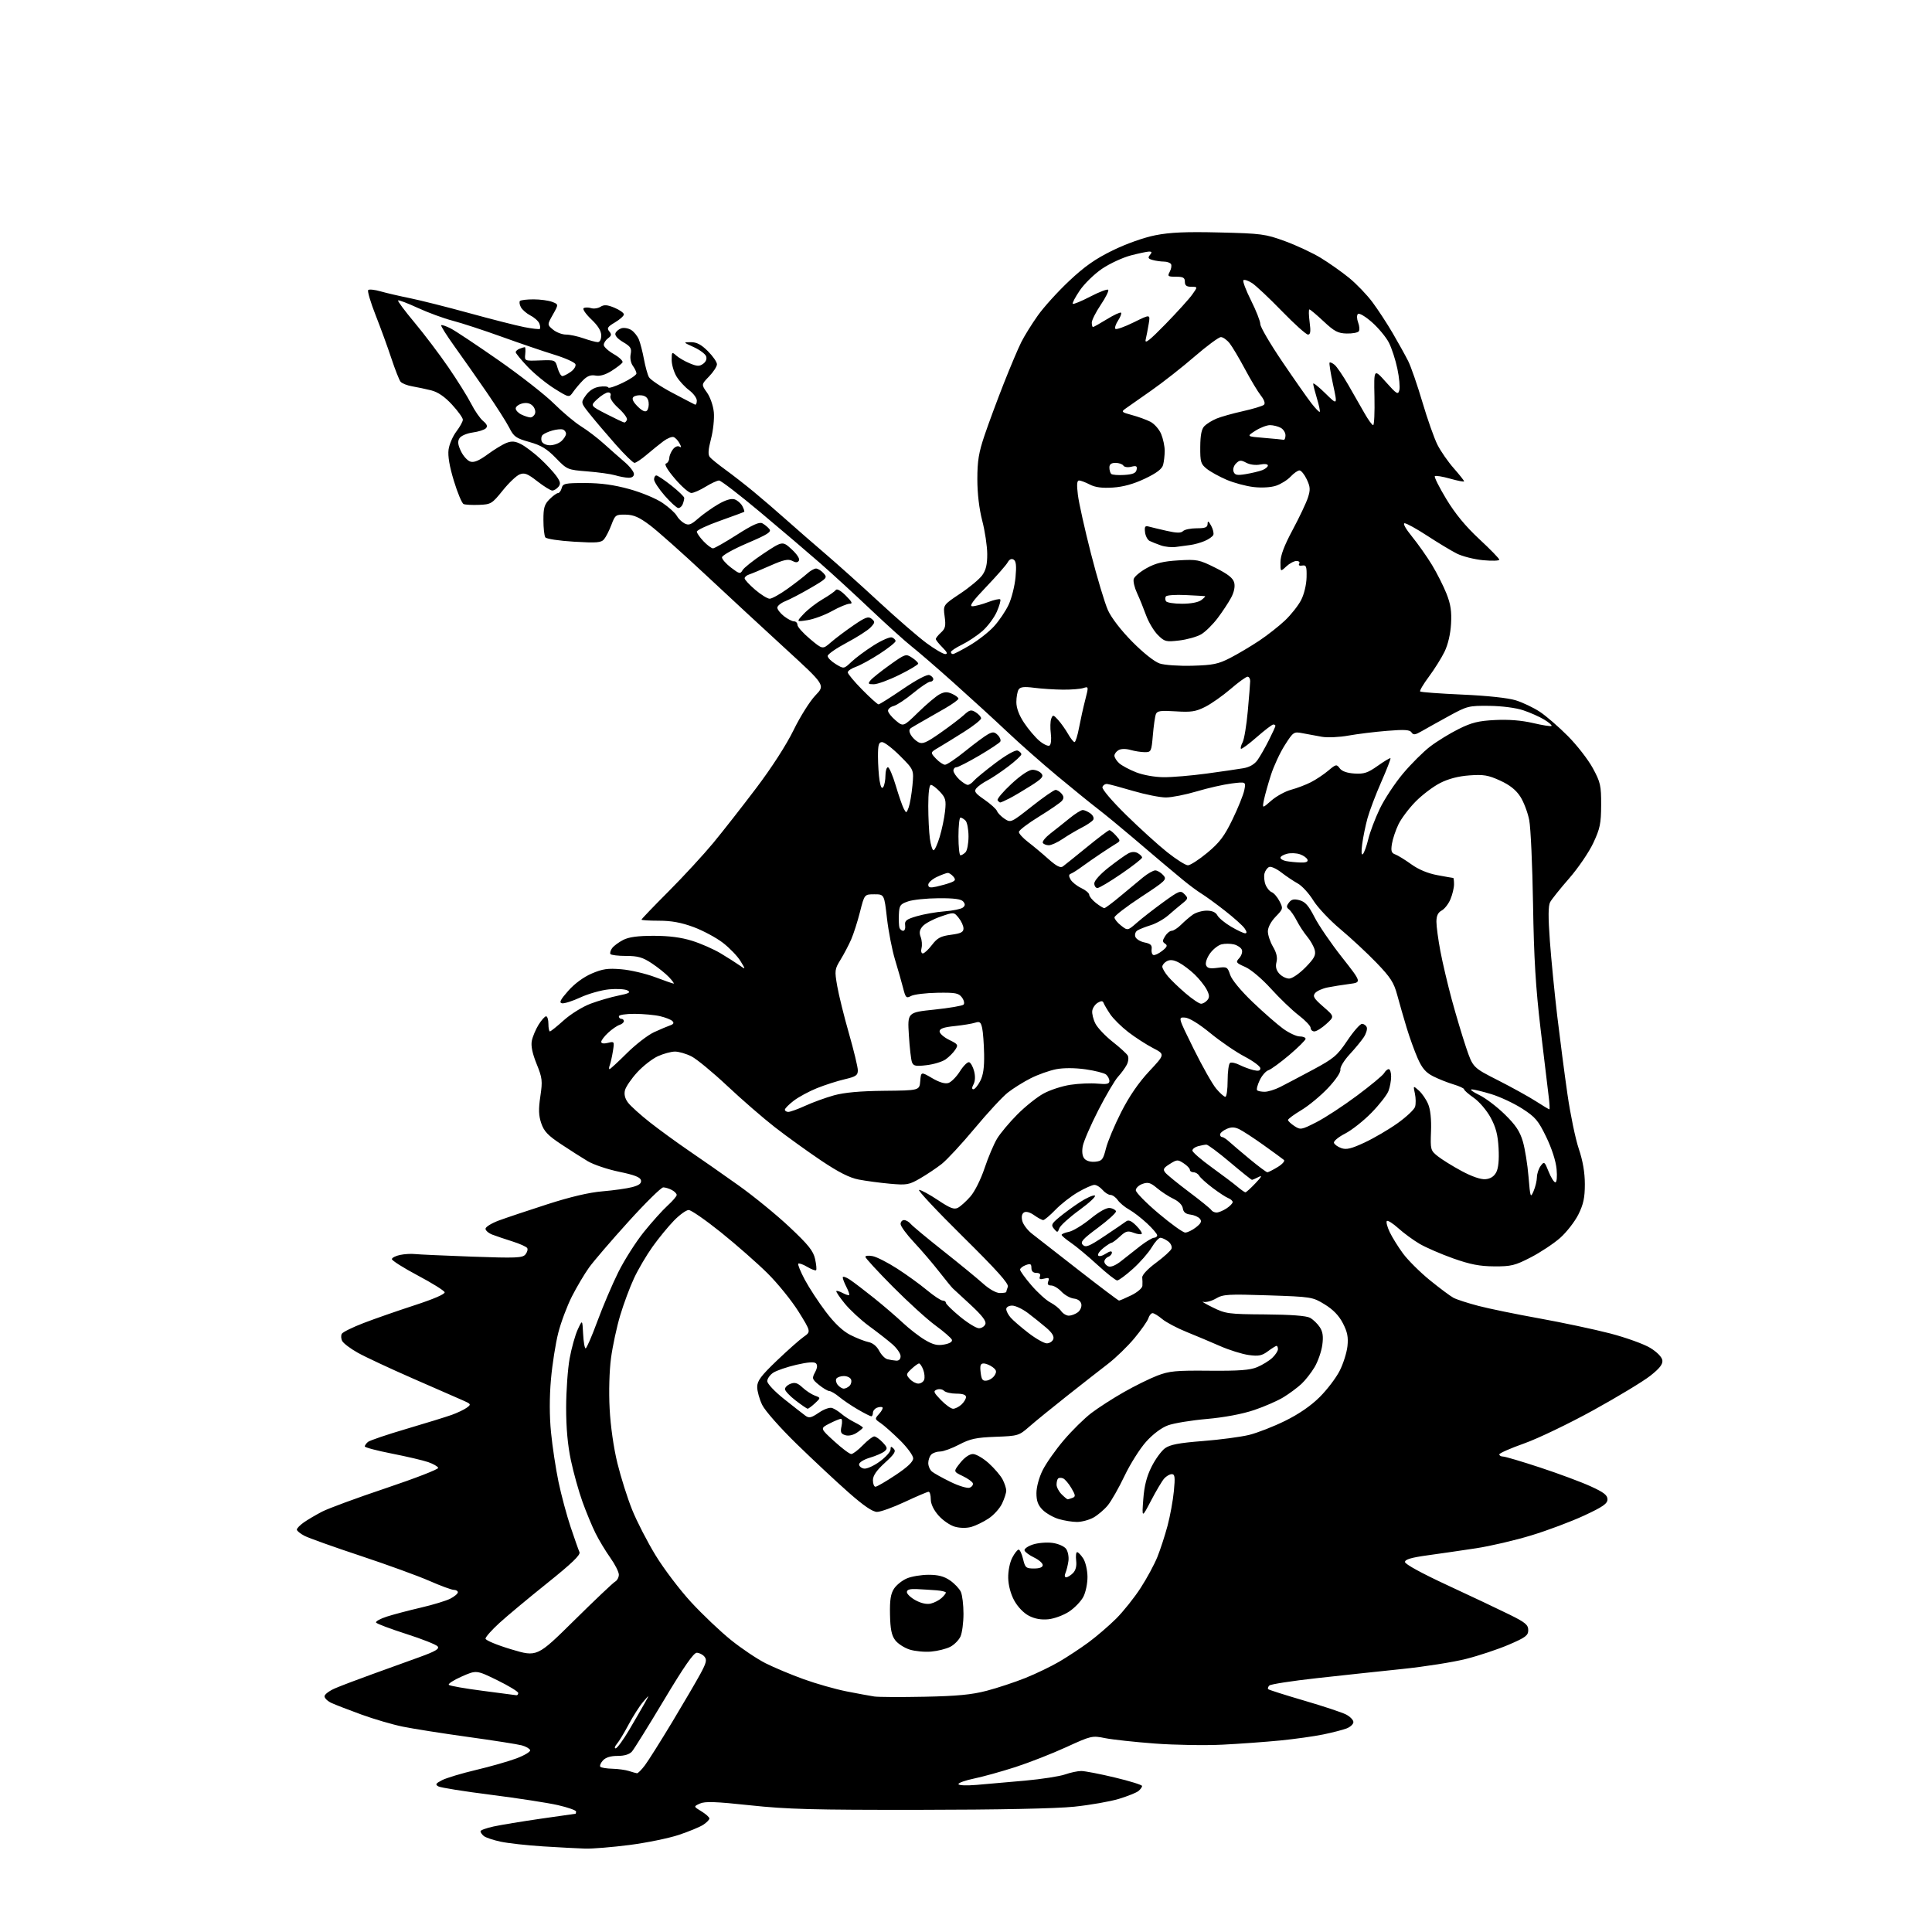 <?xml version="1.0" encoding="UTF-8" standalone="no"?>
<svg 
  version="1.1" 
  xmlns="http://www.w3.org/2000/svg" 
  xmlns:xlink="http://www.w3.org/1999/xlink" 
  xmlns:svg="http://www.w3.org/2000/svg"
  xmlns:rdf="http://www.w3.org/1999/02/22-rdf-syntax-ns#"
  xmlns:cc="http://creativecommons.org/ns#"
  xmlns:dc="http://purl.org/dc/elements/1.1/"
  viewBox="0 0 768 768"
  width="768"
  height="768"
>
<style>svg {background-color: white; }</style>"
<path stroke="none" fill="black" fill-rule="evenodd" d="M232.66,734.85C229.82,734.77 222.29,734.37 215.91,733.97C209.54,733.57 201.92,732.72 198.98,732.09C196.04,731.46 193.04,730.45 192.32,729.85C191.59,729.25 191.00,728.40 191.00,727.96C191.00,727.52 193.35,726.66 196.23,726.05C199.10,725.43 207.54,724.04 214.98,722.96C222.41,721.89 228.61,721.00 228.75,721.00C228.89,721.00 229.00,720.60 229.00,720.11C229.00,719.62 225.74,718.47 221.75,717.56C217.76,716.65 205.81,714.81 195.18,713.46C184.55,712.12 175.14,710.62 174.26,710.12C172.92,709.38 173.16,708.97 175.73,707.64C177.42,706.77 183.46,704.95 189.15,703.60C194.84,702.26 202.11,700.18 205.30,698.99C208.49,697.79 210.94,696.32 210.74,695.71C210.54,695.11 209.05,694.25 207.43,693.81C205.82,693.37 196.18,691.86 186.00,690.45C175.82,689.04 164.17,687.20 160.11,686.37C156.04,685.54 148.61,683.37 143.61,681.54C138.60,679.72 133.26,677.65 131.75,676.95C130.24,676.25 129.00,675.06 129.00,674.30C129.00,673.55 130.91,672.11 133.25,671.11C135.59,670.11 142.22,667.59 148.00,665.51C153.78,663.43 162.22,660.38 166.76,658.73C173.17,656.40 174.78,655.44 173.96,654.45C173.38,653.75 167.75,651.52 161.46,649.51C155.17,647.49 149.79,645.47 149.50,645.00C149.22,644.54 151.13,643.48 153.74,642.63C156.36,641.79 162.45,640.18 167.27,639.06C172.10,637.94 177.39,636.33 179.02,635.49C180.66,634.64 182.00,633.51 182.00,632.97C182.00,632.44 181.29,632.00 180.41,632.00C179.54,632.00 175.18,630.40 170.72,628.44C166.26,626.48 153.95,622.00 143.37,618.49C132.79,614.99 122.75,611.40 121.06,610.53C119.38,609.66 118.00,608.54 118.00,608.04C118.00,607.54 119.24,606.26 120.75,605.20C122.26,604.13 125.53,602.21 128.00,600.92C130.47,599.63 141.94,595.41 153.48,591.54C165.02,587.67 174.34,584.05 174.19,583.50C174.04,582.95 172.25,581.92 170.21,581.21C168.17,580.51 161.66,578.98 155.75,577.82C149.84,576.66 145.00,575.38 145.00,574.98C145.00,574.58 145.58,573.77 146.28,573.18C146.98,572.60 153.84,570.27 161.53,568.01C169.21,565.75 177.34,563.23 179.59,562.43C181.83,561.62 184.53,560.34 185.57,559.57C187.36,558.27 187.27,558.10 183.98,556.66C182.07,555.82 173.07,551.88 164.00,547.92C154.93,543.95 145.13,539.37 142.23,537.74C139.33,536.12 136.55,534.02 136.05,533.09C135.55,532.16 135.48,530.85 135.89,530.18C136.30,529.51 140.18,527.60 144.50,525.94C148.82,524.27 157.93,521.10 164.74,518.88C172.39,516.39 176.98,514.41 176.75,513.68C176.55,513.03 171.73,510.02 166.03,507.00C160.33,503.98 155.72,501.05 155.78,500.50C155.85,499.95 157.33,499.21 159.07,498.85C160.82,498.49 163.43,498.34 164.87,498.50C166.32,498.67 176.51,499.13 187.52,499.53C205.13,500.16 207.71,500.06 208.86,498.67C209.58,497.80 209.90,496.65 209.57,496.12C209.25,495.59 206.62,494.41 203.74,493.50C200.86,492.59 197.26,491.38 195.75,490.80C194.24,490.23 193.00,489.17 193.00,488.45C193.00,487.73 195.36,486.27 198.25,485.19C201.14,484.12 209.80,481.22 217.50,478.74C226.71,475.77 234.23,474.00 239.50,473.57C243.90,473.20 249.22,472.45 251.31,471.90C254.06,471.17 255.04,470.42 254.80,469.21C254.56,467.97 252.27,467.07 246.14,465.80C241.55,464.85 235.93,462.96 233.65,461.60C231.37,460.24 226.57,457.19 223.00,454.81C217.80,451.37 216.23,449.70 215.15,446.50C214.11,443.43 214.03,440.94 214.80,435.79C215.71,429.65 215.59,428.55 213.30,422.90C211.62,418.74 211.00,415.74 211.41,413.72C211.73,412.08 212.94,409.22 214.08,407.36C215.23,405.51 216.58,404.00 217.08,404.00C217.59,404.00 218.00,405.35 218.00,407.00C218.00,408.65 218.27,410.00 218.60,410.00C218.93,410.00 221.43,408.00 224.15,405.55C226.90,403.08 231.62,400.16 234.80,398.97C237.93,397.80 242.91,396.35 245.84,395.76C250.11,394.90 250.84,394.49 249.46,393.72C248.51,393.18 245.20,392.99 242.11,393.28C239.03,393.58 233.91,395.02 230.75,396.48C227.59,397.95 224.28,399.00 223.40,398.82C222.17,398.58 222.75,397.42 225.86,393.89C228.37,391.05 231.94,388.41 235.19,387.01C239.53,385.15 241.61,384.84 247.00,385.30C250.60,385.60 256.62,387.01 260.39,388.42C264.16,389.84 267.49,391.00 267.79,391.00C268.10,391.00 267.27,389.85 265.95,388.44C264.63,387.04 261.55,384.56 259.10,382.94C255.47,380.54 253.60,380.00 248.89,380.00C245.71,380.00 242.91,379.66 242.65,379.24C242.39,378.82 242.70,377.76 243.34,376.89C243.98,376.02 245.94,374.56 247.70,373.65C249.98,372.48 253.48,372.00 259.85,372.00C265.98,372.00 270.79,372.63 275.14,373.99C278.64,375.08 283.75,377.33 286.50,378.99C289.25,380.64 292.62,382.78 293.99,383.75C296.47,385.50 296.47,385.50 294.33,382.00C293.15,380.07 290.02,376.83 287.37,374.78C284.72,372.74 279.48,369.93 275.72,368.53C270.83,366.72 266.91,366.00 261.94,366.00C258.12,366.00 255.00,365.80 255.00,365.57C255.00,365.33 259.85,360.27 265.79,354.32C271.72,348.37 279.71,339.70 283.54,335.07C287.37,330.43 295.06,320.61 300.62,313.26C306.76,305.15 312.61,296.07 315.48,290.19C318.08,284.86 321.98,278.67 324.14,276.43C328.06,272.37 328.06,272.37 312.30,257.93C303.64,249.99 289.23,236.66 280.28,228.29C271.34,219.93 261.51,211.19 258.45,208.87C254.08,205.58 251.97,204.65 248.73,204.58C244.78,204.50 244.53,204.68 243.05,208.61C242.20,210.86 240.89,213.44 240.14,214.34C238.98,215.73 237.26,215.88 228.14,215.33C222.24,214.98 217.17,214.21 216.77,213.60C216.36,212.99 216.02,209.89 216.02,206.70C216.00,201.87 216.41,200.50 218.45,198.45C219.80,197.10 221.33,196.00 221.84,196.00C222.35,196.00 223.00,195.10 223.29,194.00C223.76,192.19 224.65,192.00 232.66,192.01C238.89,192.02 244.07,192.74 250.20,194.43C255.10,195.79 260.89,198.21 263.44,199.96C265.93,201.67 268.44,203.95 269.01,205.01C269.58,206.08 270.96,207.44 272.07,208.04C273.76,208.94 274.67,208.62 277.51,206.13C279.39,204.48 282.95,201.94 285.43,200.49C288.34,198.78 290.66,198.07 291.97,198.49C293.09,198.85 294.49,200.04 295.08,201.15C295.68,202.26 296.01,203.29 295.83,203.45C295.65,203.60 291.34,205.19 286.25,207.00C281.16,208.80 277.00,210.75 277.00,211.33C277.00,211.91 278.21,213.65 279.69,215.20C281.16,216.74 282.85,217.99 283.44,217.98C284.02,217.97 288.31,215.53 292.96,212.56C299.13,208.61 301.85,207.39 303.04,208.02C303.93,208.50 305.19,209.52 305.82,210.29C306.78,211.44 305.21,212.44 296.99,215.95C291.44,218.33 287.00,220.82 287.00,221.56C287.00,222.30 288.62,224.13 290.60,225.64C293.89,228.15 294.29,228.24 295.17,226.67C295.70,225.72 299.49,222.72 303.60,219.99C311.08,215.05 311.08,215.05 314.70,218.36C316.82,220.31 318.02,222.16 317.60,222.84C317.08,223.68 316.33,223.71 314.90,222.94C313.33,222.11 311.51,222.51 306.21,224.85C302.52,226.49 298.71,228.07 297.75,228.38C296.79,228.69 296.00,229.37 296.00,229.89C296.00,230.42 297.88,232.45 300.18,234.42C302.48,236.39 305.08,238.00 305.96,238.00C306.84,238.00 310.02,236.23 313.03,234.07C316.04,231.91 319.53,229.21 320.79,228.07C322.04,226.93 323.66,226.00 324.38,226.00C325.10,226.00 326.45,226.84 327.38,227.87C328.99,229.65 328.78,229.90 322.28,233.70C318.55,235.88 314.04,238.24 312.25,238.95C310.46,239.66 309.00,240.83 309.00,241.55C309.00,242.27 310.19,243.79 311.63,244.93C313.08,246.07 314.88,247.00 315.63,247.00C316.39,247.00 317.00,247.63 317.00,248.41C317.00,249.18 319.25,251.70 322.01,254.01C327.01,258.20 327.01,258.20 330.28,255.35C332.08,253.78 336.12,250.75 339.25,248.60C344.06,245.31 345.18,244.91 346.50,246.00C347.91,247.17 347.86,247.51 346.08,249.40C344.99,250.56 340.70,253.30 336.56,255.50C332.41,257.70 329.01,260.07 329.01,260.76C329.00,261.46 330.45,262.91 332.23,263.99C335.45,265.95 335.45,265.95 338.48,263.08C340.14,261.50 344.12,258.55 347.32,256.53C350.53,254.50 353.79,253.09 354.57,253.39C355.36,253.69 356.00,254.35 356.00,254.85C356.00,255.35 353.17,257.61 349.72,259.86C346.26,262.11 341.98,264.46 340.22,265.07C338.45,265.69 337.00,266.68 337.00,267.27C337.00,267.86 339.59,270.97 342.75,274.17C345.91,277.38 348.83,280.00 349.23,280.00C349.63,280.00 354.00,277.25 358.94,273.88C364.39,270.17 368.53,267.99 369.46,268.35C370.31,268.67 371.00,269.40 371.00,269.97C371.00,270.54 370.43,271.00 369.74,271.00C369.05,271.00 366.01,273.04 362.99,275.53C359.97,278.02 356.49,280.32 355.25,280.64C354.01,280.96 353.00,281.80 353.00,282.52C353.00,283.24 354.37,284.97 356.04,286.38C359.08,288.94 359.08,288.94 365.00,283.16C368.26,279.98 372.06,276.77 373.45,276.02C375.42,274.97 376.54,274.93 378.49,275.81C379.87,276.44 381.00,277.30 381.00,277.73C381.00,278.15 378.66,279.85 375.81,281.50C372.95,283.15 369.02,285.41 367.06,286.51C365.10,287.62 362.94,288.88 362.25,289.32C361.34,289.90 361.28,290.65 362.02,292.04C362.58,293.09 363.94,294.43 365.04,295.02C366.70,295.91 368.14,295.30 373.76,291.37C377.47,288.78 381.69,285.57 383.14,284.25C385.46,282.13 386.03,282.00 387.89,283.16C389.05,283.89 390.00,284.97 390.00,285.56C390.00,286.15 386.96,288.56 383.25,290.90C379.54,293.25 374.98,296.06 373.13,297.14C369.76,299.12 369.76,299.12 372.05,301.56C373.32,302.90 374.94,304.00 375.67,304.00C376.40,304.00 380.04,301.54 383.75,298.54C387.46,295.54 391.53,292.53 392.78,291.86C394.67,290.84 395.33,290.90 396.65,292.22C397.52,293.09 397.96,294.26 397.62,294.81C397.28,295.36 393.47,297.88 389.16,300.41C384.85,302.93 380.80,305.00 380.16,305.00C379.52,305.00 379.00,305.60 379.00,306.33C379.00,307.05 380.04,308.63 381.31,309.83C382.59,311.02 384.11,312.00 384.69,312.00C385.28,312.00 386.35,311.28 387.08,310.40C387.81,309.53 391.70,306.33 395.72,303.30C400.04,300.05 403.64,298.03 404.52,298.37C405.33,298.68 406.00,299.35 406.00,299.85C406.00,300.35 403.63,302.55 400.74,304.73C397.85,306.91 394.11,309.41 392.42,310.28C390.73,311.15 388.80,312.53 388.12,313.35C387.10,314.59 387.63,315.34 391.33,317.88C393.76,319.56 396.01,321.59 396.33,322.41C396.64,323.22 398.01,324.61 399.37,325.51C401.80,327.10 402.00,327.00 410.15,320.56C414.71,316.95 418.97,314.00 419.60,314.00C420.24,314.00 421.32,314.68 422.00,315.50C422.93,316.62 422.96,317.34 422.12,318.36C421.50,319.10 417.41,321.91 413.03,324.61C408.64,327.30 405.05,330.04 405.03,330.71C405.01,331.37 406.65,333.17 408.66,334.71C410.67,336.24 414.31,339.28 416.73,341.45C419.88,344.26 421.53,345.12 422.47,344.45C423.19,343.93 427.50,340.46 432.05,336.75C436.59,333.04 440.62,330.00 441.00,330.00C441.38,330.00 442.55,330.96 443.60,332.13C445.45,334.19 445.45,334.29 443.65,335.38C442.63,335.99 439.93,337.74 437.65,339.26C435.37,340.78 432.02,343.11 430.20,344.44C428.39,345.78 426.36,347.06 425.70,347.30C424.82,347.63 424.78,348.24 425.57,349.62C426.15,350.65 428.05,352.18 429.79,353.00C431.53,353.82 432.97,355.03 432.98,355.68C432.99,356.33 434.19,357.79 435.63,358.93C437.08,360.07 438.59,361.00 438.98,361.00C439.37,361.00 442.24,358.86 445.35,356.25C448.46,353.64 452.53,350.26 454.39,348.75C456.25,347.24 458.43,346.00 459.23,346.00C460.03,346.00 461.44,346.83 462.37,347.85C463.97,349.62 463.57,350.01 453.54,356.60C447.76,360.40 443.03,364.03 443.02,364.68C443.01,365.33 444.18,366.79 445.63,367.92C448.26,369.99 448.26,369.99 451.98,366.75C454.02,364.96 458.73,361.31 462.43,358.62C468.75,354.05 469.28,353.85 470.84,355.44C472.39,357.02 472.33,357.26 470.00,359.14C468.62,360.25 466.09,362.38 464.37,363.88C462.66,365.38 459.51,367.15 457.37,367.80C455.24,368.46 452.87,369.40 452.10,369.90C451.33,370.40 450.99,371.52 451.33,372.42C451.67,373.31 453.33,374.32 455.02,374.65C457.37,375.12 458.01,375.74 457.79,377.29C457.63,378.40 457.95,379.46 458.50,379.63C459.05,379.81 460.62,379.07 462.00,377.98C463.95,376.45 464.21,375.82 463.16,375.14C462.04,374.41 462.04,373.91 463.15,372.13C463.88,370.96 465.07,370.00 465.79,370.00C466.50,370.00 468.18,368.91 469.51,367.58C470.84,366.25 472.94,364.45 474.18,363.58C475.43,362.71 477.90,362.00 479.69,362.00C481.84,362.00 483.27,362.63 483.94,363.89C484.50,364.93 486.96,366.96 489.41,368.39C491.85,369.83 494.36,371.00 494.98,371.00C495.73,371.00 495.65,370.33 494.72,369.01C493.96,367.92 490.44,364.77 486.92,362.02C483.39,359.26 479.20,356.22 477.62,355.25C476.03,354.29 472.66,351.78 470.12,349.68C467.58,347.57 463.93,344.52 462.00,342.90C460.07,341.28 454.71,336.72 450.07,332.76C445.43,328.81 439.28,323.76 436.40,321.54C433.51,319.32 426.28,313.45 420.33,308.50C414.37,303.55 405.45,295.68 400.50,291.00C395.55,286.32 385.96,277.55 379.19,271.50C372.43,265.45 364.88,258.93 362.42,257.00C359.96,255.07 352.67,248.50 346.22,242.40C339.78,236.29 330.68,227.94 326.00,223.85C321.32,219.75 310.67,210.68 302.33,203.70C293.99,196.71 286.57,191.00 285.83,191.01C285.10,191.01 282.70,192.12 280.50,193.47C278.30,194.83 275.75,195.95 274.83,195.97C273.91,195.99 270.98,193.45 268.33,190.34C265.30,186.79 263.97,184.52 264.75,184.26C265.44,184.02 266.01,183.08 266.03,182.17C266.05,181.25 266.69,179.67 267.47,178.65C268.24,177.62 269.39,177.12 270.03,177.52C270.91,178.06 270.93,177.73 270.11,176.21C269.51,175.09 268.46,173.98 267.76,173.74C267.07,173.50 265.24,174.25 263.70,175.40C262.16,176.56 259.18,178.96 257.08,180.75C254.98,182.54 252.79,184.00 252.22,184.00C251.65,184.00 248.30,180.74 244.78,176.75C241.26,172.76 236.68,167.38 234.60,164.78C230.82,160.07 230.82,160.07 232.89,157.15C234.24,155.26 236.12,154.06 238.24,153.74C240.03,153.47 241.64,153.60 241.80,154.03C241.97,154.46 244.55,153.62 247.55,152.17C250.55,150.72 253.00,149.05 253.00,148.46C253.00,147.87 252.36,146.51 251.58,145.44C250.75,144.31 250.38,142.36 250.70,140.79C251.15,138.48 250.70,137.76 247.67,135.97C245.47,134.67 244.32,133.34 244.65,132.47C244.94,131.70 246.02,130.81 247.03,130.49C248.04,130.17 249.79,130.48 250.91,131.17C252.03,131.87 253.40,133.58 253.97,134.97C254.53,136.36 255.44,139.87 255.98,142.78C256.52,145.68 257.40,148.88 257.95,149.90C258.49,150.91 262.66,153.71 267.22,156.12C271.77,158.53 275.84,160.65 276.25,160.83C276.66,161.02 277.00,160.31 277.00,159.27C277.00,158.23 275.62,156.36 273.94,155.11C272.26,153.87 270.01,151.42 268.94,149.68C267.88,147.93 267.01,144.97 267.00,143.10C267.00,139.89 267.10,139.78 268.79,141.31C269.77,142.20 272.18,143.60 274.15,144.42C277.13,145.66 278.04,145.69 279.53,144.60C280.64,143.79 281.08,142.65 280.68,141.60C280.32,140.67 278.11,139.04 275.77,137.98C271.50,136.04 271.50,136.04 274.65,136.02C276.95,136.01 278.77,136.97 281.40,139.60C283.38,141.58 285.00,143.92 285.00,144.80C285.00,145.68 283.59,147.85 281.88,149.63C278.76,152.85 278.76,152.85 281.04,156.05C282.32,157.86 283.51,161.27 283.76,163.88C284.00,166.42 283.50,171.18 282.64,174.45C281.51,178.79 281.38,180.75 282.18,181.71C282.77,182.43 285.57,184.69 288.38,186.73C291.20,188.78 296.20,192.67 299.50,195.39C302.80,198.10 308.65,203.14 312.50,206.57C316.35,210.00 323.37,216.12 328.10,220.16C332.82,224.20 342.49,232.86 349.57,239.42C356.66,245.97 365.10,253.29 368.34,255.67C371.57,258.05 374.91,260.00 375.75,260.00C376.83,260.00 376.52,259.24 374.64,257.36C373.19,255.91 372.00,254.41 372.00,254.02C372.00,253.63 372.93,252.47 374.06,251.44C375.79,249.88 376.03,248.83 375.51,245.04C374.89,240.50 374.89,240.50 381.64,236.00C385.36,233.53 389.31,230.24 390.43,228.70C391.93,226.64 392.46,224.38 392.44,220.20C392.42,217.06 391.53,211.12 390.46,207.00C389.23,202.26 388.51,196.19 388.51,190.50C388.51,183.22 389.06,179.88 391.39,173.00C392.97,168.32 396.40,159.08 399.01,152.45C401.62,145.83 404.76,138.40 406.00,135.95C407.23,133.50 410.18,128.76 412.55,125.42C414.92,122.08 420.52,115.89 425.01,111.68C431.14,105.91 435.42,102.90 442.33,99.53C447.76,96.88 454.67,94.43 459.26,93.52C465.12,92.36 471.38,92.08 484.77,92.41C501.44,92.81 503.00,93.02 510.76,95.85C515.30,97.51 521.71,100.50 525.00,102.50C528.29,104.50 533.37,108.08 536.28,110.45C539.20,112.83 543.39,117.19 545.58,120.14C547.78,123.09 551.41,128.65 553.66,132.50C555.91,136.35 558.65,141.30 559.76,143.50C560.87,145.70 563.42,153.06 565.43,159.86C567.44,166.66 570.14,174.31 571.44,176.86C572.73,179.41 575.64,183.59 577.90,186.15C580.15,188.71 582.00,191.04 582.00,191.33C582.00,191.62 579.52,191.14 576.48,190.28C573.44,189.42 570.69,188.97 570.37,189.29C570.05,189.61 572.10,193.70 574.93,198.38C578.44,204.19 582.59,209.24 588.03,214.29C592.42,218.36 596.00,222.05 596.00,222.49C596.00,222.93 593.09,223.02 589.54,222.69C585.99,222.35 581.26,221.15 579.04,220.02C576.82,218.89 571.57,215.72 567.37,212.98C563.18,210.24 559.12,208.00 558.36,208.00C557.55,208.00 558.77,210.20 561.30,213.30C563.67,216.22 567.24,221.28 569.23,224.55C571.21,227.82 573.81,232.97 575.01,236.00C576.67,240.20 577.10,243.03 576.81,248.00C576.58,252.03 575.60,256.24 574.22,259.08C572.99,261.59 570.19,266.06 568.00,269.00C565.81,271.94 564.25,274.58 564.54,274.87C564.83,275.16 572.36,275.72 581.28,276.11C591.22,276.55 599.45,277.43 602.55,278.39C605.32,279.25 609.63,281.31 612.13,282.96C614.63,284.62 619.63,288.94 623.24,292.58C626.86,296.21 631.32,301.96 633.16,305.34C636.21,310.97 636.50,312.23 636.48,320.00C636.45,327.39 636.04,329.37 633.35,335.11C631.65,338.75 627.34,345.06 623.78,349.15C620.21,353.23 616.81,357.49 616.20,358.62C615.43,360.07 615.40,364.53 616.10,374.08C616.64,381.46 617.97,394.93 619.04,404.00C620.12,413.07 621.94,427.02 623.09,435.00C624.24,442.98 626.26,452.73 627.59,456.67C629.21,461.49 630.00,466.09 630.00,470.72C630.00,476.12 629.44,478.73 627.42,482.79C625.99,485.64 622.73,489.83 620.17,492.10C617.60,494.36 612.35,497.84 608.50,499.83C602.24,503.06 600.70,503.44 594.00,503.40C588.23,503.37 584.47,502.64 577.70,500.25C572.86,498.53 566.84,495.92 564.32,494.45C561.81,492.98 557.99,490.18 555.85,488.24C553.70,486.31 551.65,485.01 551.29,485.37C550.94,485.73 551.44,487.71 552.42,489.76C553.40,491.82 555.77,495.64 557.70,498.26C559.62,500.88 564.41,505.65 568.34,508.86C572.28,512.06 576.54,515.24 577.80,515.91C579.07,516.58 583.52,518.02 587.69,519.11C591.86,520.20 602.74,522.44 611.88,524.08C621.02,525.73 633.67,528.41 640.00,530.05C646.33,531.70 653.52,534.29 656.00,535.81C658.68,537.45 660.63,539.44 660.81,540.72C661.04,542.29 659.76,543.94 656.02,546.89C653.21,549.11 643.00,555.28 633.33,560.61C623.65,565.94 611.30,571.87 605.87,573.79C600.44,575.71 596.00,577.67 596.00,578.14C596.00,578.61 596.67,579.00 597.49,579.00C598.32,579.00 604.95,580.97 612.24,583.37C619.53,585.77 628.54,589.12 632.25,590.81C637.51,593.20 639.00,594.34 639.00,596.01C639.00,597.72 637.18,598.99 629.75,602.44C624.66,604.81 615.22,608.36 608.77,610.32C602.33,612.29 592.43,614.60 586.77,615.46C581.12,616.32 572.45,617.58 567.50,618.26C560.99,619.16 558.50,619.89 558.50,620.92C558.50,621.77 565.22,625.45 575.50,630.21C584.85,634.55 595.88,639.76 600.00,641.80C606.33,644.92 607.50,645.89 607.50,647.99C607.50,650.14 606.45,650.92 599.76,653.79C595.50,655.62 587.85,658.16 582.76,659.45C577.67,660.74 566.30,662.53 557.50,663.44C548.70,664.35 533.40,665.99 523.51,667.09C513.62,668.18 505.10,669.50 504.58,670.02C504.06,670.54 503.86,671.20 504.14,671.48C504.42,671.76 510.84,673.80 518.40,676.01C525.97,678.22 533.47,680.71 535.08,681.54C536.68,682.37 538.00,683.73 538.00,684.55C538.00,685.37 536.77,686.52 535.27,687.09C533.77,687.66 529.61,688.73 526.02,689.47C522.44,690.21 514.77,691.29 509.00,691.86C503.23,692.43 492.88,693.19 486.00,693.53C479.12,693.88 466.98,693.68 459.00,693.08C451.02,692.48 442.14,691.51 439.26,690.93C434.15,689.89 433.75,689.98 423.82,694.53C418.22,697.10 409.10,700.67 403.57,702.46C398.03,704.24 390.69,706.28 387.25,706.99C383.81,707.70 381.00,708.69 381.00,709.20C381.00,709.73 384.05,709.87 388.25,709.52C392.24,709.20 400.90,708.43 407.49,707.83C414.09,707.23 421.23,706.12 423.37,705.37C425.50,704.62 428.40,704.00 429.81,704.00C431.21,704.00 437.23,705.16 443.18,706.59C449.13,708.01 454.00,709.53 454.00,709.96C454.00,710.40 453.35,711.29 452.56,711.95C451.77,712.61 448.28,714.01 444.81,715.07C441.34,716.13 433.32,717.53 427.00,718.19C419.81,718.94 396.77,719.41 365.50,719.44C323.29,719.49 312.80,719.21 298.15,717.63C284.51,716.17 280.25,716.02 278.23,716.94C275.66,718.11 275.66,718.11 278.83,720.04C280.57,721.10 282.00,722.38 282.00,722.87C282.00,723.37 280.90,724.49 279.55,725.38C278.20,726.26 273.82,728.07 269.80,729.41C265.79,730.74 256.95,732.55 250.16,733.42C243.37,734.29 235.50,734.93 232.66,734.85zM253.20,704.90C253.58,704.96 255.00,703.54 256.35,701.75C257.70,699.96 262.59,692.20 267.23,684.50C271.86,676.80 276.92,668.15 278.47,665.28C280.80,660.96 281.07,659.79 280.02,658.53C279.33,657.69 277.95,657.00 276.97,657.00C275.72,657.00 271.83,662.61 263.97,675.75C257.80,686.06 252.06,695.29 251.22,696.25C250.22,697.39 248.24,698.00 245.50,698.00C242.71,698.00 240.76,698.61 239.65,699.83C238.74,700.84 238.30,701.96 238.66,702.33C239.03,702.70 241.17,703.04 243.42,703.10C245.66,703.15 248.62,703.56 250.00,704.00C251.38,704.44 252.81,704.85 253.20,704.90zM244.73,695.00C245.30,695.00 247.70,691.74 250.06,687.75C252.41,683.76 255.22,678.92 256.29,677.00C258.24,673.50 258.24,673.50 255.67,676.50C254.25,678.15 251.66,682.20 249.90,685.50C248.15,688.80 246.04,692.29 245.20,693.25C244.37,694.21 244.16,695.00 244.73,695.00zM367.50,674.48C380.54,674.22 386.31,673.66 392.26,672.10C396.53,670.98 403.44,668.69 407.61,667.02C411.78,665.35 417.85,662.43 421.10,660.52C424.34,658.62 429.59,655.16 432.75,652.83C435.91,650.50 440.83,646.27 443.69,643.43C446.54,640.58 450.91,635.11 453.40,631.26C455.89,627.42 458.90,621.85 460.09,618.88C461.28,615.92 463.09,610.35 464.12,606.50C465.14,602.65 466.28,596.46 466.63,592.75C467.18,587.15 467.03,586.00 465.80,586.00C464.98,586.00 463.62,586.79 462.77,587.75C461.92,588.71 459.58,592.65 457.57,596.50C453.91,603.50 453.91,603.50 454.47,596.00C454.87,590.65 455.81,586.94 457.77,583.04C459.27,580.04 461.68,576.74 463.11,575.70C465.11,574.26 468.67,573.58 478.11,572.84C484.93,572.31 493.20,571.21 496.50,570.41C499.80,569.60 506.29,567.07 510.92,564.78C516.39,562.08 521.19,558.77 524.65,555.30C527.58,552.38 531.13,547.70 532.54,544.91C533.96,542.12 535.34,537.74 535.63,535.17C536.02,531.54 535.62,529.50 533.82,526.01C532.24,522.95 529.94,520.57 526.59,518.52C521.75,515.56 521.41,515.50 504.09,514.92C488.15,514.39 486.21,514.50 483.36,516.18C481.64,517.19 479.39,517.79 478.36,517.50C477.34,517.21 478.98,518.19 482.00,519.68C487.22,522.26 488.28,522.40 503.00,522.50C513.17,522.58 519.27,523.04 520.75,523.84C521.99,524.52 523.73,526.19 524.63,527.56C525.84,529.41 526.10,531.25 525.63,534.70C525.28,537.25 523.91,541.17 522.59,543.42C521.26,545.66 518.90,548.68 517.34,550.13C515.78,551.58 512.60,553.94 510.27,555.38C507.94,556.82 502.64,559.14 498.50,560.53C493.79,562.11 486.73,563.44 479.73,564.06C473.55,564.60 466.60,565.74 464.28,566.60C461.70,567.54 458.33,570.07 455.60,573.10C453.15,575.82 449.29,581.94 447.02,586.69C444.75,591.45 441.75,596.72 440.35,598.42C438.95,600.11 436.39,602.29 434.67,603.25C432.94,604.21 430.00,605.00 428.13,605.00C426.26,605.00 422.98,604.47 420.83,603.83C418.69,603.19 415.83,601.55 414.47,600.20C412.63,598.36 412.00,596.66 412.00,593.56C412.00,591.13 413.03,587.32 414.48,584.42C415.84,581.69 419.62,576.31 422.89,572.48C426.15,568.64 431.09,563.78 433.86,561.68C436.63,559.58 442.40,555.86 446.70,553.42C450.99,550.97 456.98,548.01 460.00,546.85C464.81,545.00 467.42,544.75 480.76,544.88C492.56,544.98 496.87,544.66 499.75,543.46C501.80,542.60 504.49,540.95 505.74,539.78C506.98,538.61 508.00,537.05 508.00,536.33C508.00,535.60 507.76,535.00 507.46,535.00C507.16,535.00 505.61,535.96 504.02,537.14C501.62,538.92 500.30,539.18 496.38,538.64C493.77,538.28 488.68,536.69 485.07,535.11C481.46,533.52 475.41,530.98 471.63,529.45C467.86,527.93 463.52,525.62 461.99,524.34C460.46,523.05 458.74,522.00 458.17,522.00C457.60,522.00 456.84,522.92 456.49,524.05C456.13,525.17 453.64,528.73 450.95,531.96C448.27,535.19 443.53,539.78 440.43,542.16C437.32,544.55 429.99,550.28 424.14,554.91C418.29,559.53 411.57,565.00 409.22,567.06C405.03,570.73 404.74,570.82 395.72,571.15C388.01,571.44 385.64,571.95 381.27,574.25C378.39,575.76 374.99,577.00 373.72,577.00C372.44,577.00 370.86,577.54 370.20,578.20C369.54,578.86 369.00,580.38 369.00,581.58C369.00,582.78 369.66,584.31 370.48,584.98C371.29,585.66 374.63,587.51 377.89,589.10C381.18,590.71 384.56,591.72 385.46,591.38C386.35,591.03 386.92,590.25 386.72,589.63C386.52,589.01 384.69,587.70 382.65,586.73C378.95,584.96 378.95,584.96 381.72,581.48C383.41,579.36 385.38,578.00 386.75,578.00C387.98,578.00 390.82,579.65 393.06,581.67C395.30,583.70 397.78,586.60 398.56,588.13C399.35,589.65 400.00,591.64 400.00,592.55C400.00,593.46 399.25,595.77 398.34,597.69C397.43,599.61 395.03,602.27 393.01,603.61C390.99,604.95 387.92,606.45 386.19,606.95C384.27,607.50 381.69,607.48 379.60,606.90C377.71,606.38 374.78,604.37 373.08,602.44C371.12,600.21 370.00,597.85 370.00,595.97C370.00,594.33 369.61,593.00 369.14,593.00C368.66,593.00 364.44,594.80 359.74,597.00C355.05,599.20 350.05,601.00 348.65,601.00C346.88,601.00 343.37,598.61 337.29,593.25C332.46,588.99 323.21,580.35 316.74,574.05C310.07,567.54 304.12,560.81 302.99,558.48C301.89,556.22 301.00,553.01 301.00,551.36C301.00,548.91 302.44,546.97 308.75,540.92C313.02,536.84 317.83,532.57 319.45,531.43C322.39,529.37 322.39,529.37 317.46,521.43C314.74,517.07 309.17,510.18 305.06,506.11C300.95,502.05 292.63,494.74 286.56,489.86C280.48,484.99 274.73,481.00 273.76,481.00C272.79,481.00 270.14,482.91 267.87,485.25C265.60,487.59 261.78,492.25 259.39,495.61C256.99,498.97 253.68,504.59 252.04,508.11C250.39,511.63 247.92,518.26 246.55,522.85C245.17,527.43 243.53,535.08 242.89,539.84C242.21,544.94 241.98,553.23 242.34,560.00C242.70,566.93 243.93,575.55 245.44,581.69C246.82,587.30 249.45,595.62 251.30,600.19C253.14,604.76 257.32,612.88 260.59,618.24C263.85,623.60 270.22,631.99 274.73,636.89C279.25,641.79 286.38,648.56 290.58,651.94C294.78,655.32 300.96,659.47 304.31,661.16C307.66,662.85 314.47,665.70 319.45,667.50C324.43,669.30 332.10,671.48 336.50,672.35C340.90,673.21 345.85,674.13 347.50,674.38C349.15,674.63 358.15,674.67 367.50,674.48zM205.25,673.88C205.66,673.95 206.00,673.55 206.00,672.99C206.00,672.44 202.26,670.16 197.69,667.92C189.38,663.86 189.38,663.86 183.54,666.44C180.32,667.86 178.02,669.35 178.42,669.76C178.83,670.16 184.86,671.22 191.83,672.12C198.80,673.02 204.84,673.81 205.25,673.88zM228.26,644.14C236.38,636.12 243.69,629.19 244.51,628.73C245.33,628.28 246.00,627.02 246.00,625.95C246.00,624.88 244.48,621.87 242.62,619.25C240.76,616.64 238.11,612.25 236.74,609.50C235.37,606.75 233.03,601.12 231.55,597.00C230.06,592.88 227.99,585.45 226.94,580.50C225.66,574.45 225.04,567.56 225.05,559.50C225.06,552.90 225.69,544.12 226.44,540.00C227.20,535.88 228.64,530.70 229.66,528.50C231.50,524.50 231.50,524.50 231.80,530.25C231.96,533.41 232.41,536.00 232.80,536.00C233.18,535.99 235.28,531.16 237.46,525.25C239.64,519.34 243.38,510.55 245.78,505.72C248.18,500.89 252.76,493.69 255.96,489.72C259.16,485.75 263.40,481.03 265.39,479.23C267.38,477.42 269.00,475.53 269.00,475.01C269.00,474.49 268.13,473.60 267.07,473.04C266.00,472.47 264.46,472.00 263.65,472.00C262.83,472.00 256.61,478.12 249.83,485.61C243.05,493.09 236.00,501.30 234.16,503.86C232.33,506.41 229.26,511.59 227.34,515.36C225.43,519.14 222.98,525.65 221.92,529.83C220.85,534.01 219.54,542.35 219.01,548.37C218.39,555.44 218.40,562.86 219.04,569.40C219.58,574.95 220.92,583.79 222.01,589.04C223.11,594.29 225.28,602.39 226.84,607.04C228.40,611.69 229.98,616.18 230.35,617.00C230.84,618.09 227.31,621.48 217.50,629.34C210.06,635.30 201.50,642.43 198.49,645.19C195.47,647.94 193.00,650.74 193.00,651.39C193.00,652.04 197.61,653.96 203.25,655.64C213.50,658.71 213.50,658.71 228.26,644.14zM370.20,656.53C367.61,656.77 363.75,656.40 361.61,655.73C359.46,655.05 356.86,653.36 355.83,651.97C354.41,650.08 353.91,647.56 353.79,641.83C353.67,636.04 354.06,633.56 355.39,631.52C356.36,630.04 358.68,628.20 360.55,627.42C362.41,626.64 366.28,626.00 369.16,626.00C372.92,626.00 375.29,626.62 377.63,628.23C379.42,629.46 381.36,631.51 381.95,632.78C382.53,634.05 383.00,637.98 383.00,641.50C383.00,645.02 382.46,649.09 381.81,650.53C381.15,651.97 379.32,653.82 377.75,654.63C376.18,655.44 372.78,656.30 370.20,656.53zM416.77,643.68C413.90,643.97 411.36,643.52 409.01,642.30C406.95,641.25 404.56,638.76 403.20,636.28C401.77,633.69 400.85,630.23 400.78,627.28C400.72,624.55 401.40,621.11 402.37,619.25C403.29,617.46 404.45,616.00 404.93,616.00C405.41,616.00 406.20,617.69 406.69,619.75C407.50,623.19 407.86,623.50 411.04,623.50C413.29,623.50 414.50,623.02 414.50,622.14C414.50,621.40 412.96,620.05 411.07,619.14C409.19,618.24 407.48,616.98 407.27,616.34C407.06,615.71 408.55,614.64 410.56,613.98C412.58,613.31 416.08,613.02 418.33,613.32C420.61,613.62 423.03,614.67 423.78,615.68C424.52,616.68 424.94,618.85 424.72,620.50C424.49,622.15 423.96,624.29 423.55,625.25C423.10,626.28 423.21,627.00 423.82,627.00C424.39,627.00 425.61,626.25 426.52,625.34C427.61,624.24 428.05,622.54 427.79,620.34C427.58,618.50 427.75,617.00 428.18,617.00C428.60,617.00 429.69,618.13 430.59,619.50C431.50,620.88 432.26,624.13 432.29,626.75C432.32,629.39 431.59,632.95 430.65,634.75C429.71,636.54 427.17,639.19 424.99,640.63C422.82,642.06 419.12,643.44 416.77,643.68zM370.00,637.45C371.38,637.12 373.29,636.13 374.25,635.27C375.21,634.40 376.00,633.41 376.00,633.08C376.00,632.74 374.31,632.33 372.25,632.17C370.19,632.01 366.70,631.80 364.50,631.69C361.67,631.56 360.50,631.90 360.50,632.88C360.50,633.64 362.07,635.12 364.00,636.16C366.19,637.35 368.44,637.83 370.00,637.45zM424.42,596.00C424.65,596.00 425.51,595.74 426.34,595.42C427.63,594.93 427.56,594.38 425.87,591.51C424.79,589.68 423.30,587.94 422.55,587.66C421.81,587.37 420.93,587.41 420.60,587.74C420.27,588.06 420.00,589.16 420.00,590.17C420.00,591.17 420.90,592.90 422.00,594.00C423.10,595.10 424.19,596.00 424.42,596.00zM348.01,591.00C348.57,591.00 352.17,588.91 356.01,586.35C360.79,583.17 363.00,581.07 363.00,579.70C363.00,578.60 360.64,575.37 357.75,572.52C354.86,569.68 351.41,566.61 350.07,565.70C347.69,564.10 347.68,564.01 349.48,562.02C350.49,560.90 351.09,559.75 350.80,559.47C350.52,559.19 349.55,559.24 348.64,559.58C347.74,559.93 347.00,560.84 347.00,561.61C347.00,562.37 346.70,563.00 346.34,563.00C345.97,563.00 343.61,561.80 341.09,560.34C338.56,558.88 335.23,556.63 333.67,555.34C332.12,554.05 330.32,552.98 329.67,552.96C329.03,552.94 327.17,551.84 325.55,550.52C322.80,548.27 322.70,547.94 323.98,545.53C324.91,543.81 325.03,542.63 324.35,541.95C323.68,541.28 321.11,541.47 316.57,542.52C312.84,543.39 308.71,544.80 307.39,545.66C306.08,546.52 305.00,548.04 305.00,549.02C305.00,550.04 307.91,553.13 311.72,556.16C315.42,559.10 319.22,562.07 320.16,562.76C321.60,563.82 322.46,563.63 325.50,561.57C327.58,560.15 329.84,559.36 330.81,559.70C331.74,560.03 333.40,561.08 334.50,562.03C335.60,562.99 337.96,564.51 339.75,565.41C341.54,566.31 343.00,567.25 343.00,567.50C343.00,567.75 341.90,568.68 340.55,569.56C339.07,570.53 337.26,570.90 335.99,570.50C334.26,569.95 333.99,569.31 334.52,566.91C334.87,565.31 334.77,564.00 334.29,564.00C333.81,564.00 331.75,564.85 329.71,565.89C325.99,567.79 325.99,567.79 331.58,572.89C334.65,575.70 337.71,578.00 338.38,578.00C339.06,578.00 341.13,576.42 343.00,574.50C344.87,572.58 346.90,571.00 347.52,571.00C348.14,571.00 349.64,572.06 350.86,573.35C352.79,575.41 352.88,575.85 351.57,576.95C350.74,577.63 348.14,578.76 345.78,579.46C343.40,580.16 341.50,581.34 341.50,582.11C341.50,582.87 342.40,583.63 343.50,583.79C344.60,583.95 347.42,582.67 349.75,580.95C352.09,579.23 354.00,577.10 354.00,576.21C354.00,574.91 354.24,574.84 355.25,575.88C356.26,576.92 355.58,578.01 351.75,581.49C348.42,584.53 347.00,586.60 347.00,588.41C347.00,589.84 347.46,591.00 348.01,591.00zM321.06,559.98C320.75,559.98 318.60,558.51 316.29,556.73C313.97,554.96 312.06,552.92 312.04,552.22C312.02,551.51 313.01,550.55 314.25,550.07C315.99,549.40 317.07,549.74 319.00,551.55C320.38,552.83 322.58,554.28 323.90,554.77C326.29,555.65 326.29,555.65 323.96,557.83C322.67,559.02 321.37,559.99 321.06,559.98zM378.87,560.00C379.68,560.00 381.17,559.26 382.17,558.35C383.18,557.43 384.00,556.08 384.00,555.35C384.00,554.45 382.72,554.00 380.20,554.00C378.11,554.00 375.89,553.49 375.27,552.87C374.64,552.24 373.35,552.03 372.40,552.40C370.90,552.98 371.12,553.52 374.03,556.53C375.88,558.44 378.06,560.00 378.87,560.00zM335.42,552.00C336.07,552.00 337.10,551.50 337.72,550.88C338.34,550.26 338.61,549.14 338.31,548.38C338.02,547.62 336.74,547.00 335.45,547.00C334.17,547.00 332.83,547.47 332.47,548.04C332.12,548.62 332.37,549.74 333.04,550.54C333.70,551.34 334.77,552.00 335.42,552.00zM365.05,550.00C366.00,550.00 367.05,549.32 367.36,548.49C367.68,547.66 367.52,545.86 367.00,544.49C366.48,543.12 365.73,542.00 365.34,542.00C364.95,542.00 363.59,542.98 362.32,544.17C360.15,546.21 360.11,546.46 361.66,548.17C362.57,549.18 364.09,550.00 365.05,550.00zM392.26,548.80C393.38,548.64 394.79,547.69 395.40,546.69C396.28,545.25 396.11,544.59 394.56,543.44C393.49,542.65 391.89,542.00 391.01,542.00C389.76,542.00 389.49,542.78 389.82,545.55C390.16,548.46 390.60,549.05 392.26,548.80zM356.25,540.88C357.34,540.96 358.00,540.29 358.00,539.10C358.00,538.06 356.52,535.92 354.72,534.35C352.92,532.78 348.76,529.53 345.47,527.13C342.19,524.72 337.83,520.69 335.79,518.17C333.74,515.66 332.24,513.42 332.45,513.22C332.66,513.01 333.81,513.36 335.00,514.00C336.19,514.64 337.34,514.99 337.55,514.79C337.76,514.58 337.27,513.14 336.46,511.59C335.66,510.04 335.00,508.33 335.00,507.79C335.00,507.25 336.26,507.64 337.79,508.65C339.33,509.67 343.67,512.98 347.44,516.00C351.21,519.02 356.36,523.45 358.89,525.83C361.43,528.21 365.38,531.28 367.69,532.64C370.94,534.56 372.65,534.97 375.37,534.46C377.56,534.05 378.68,533.34 378.39,532.56C378.12,531.88 375.20,529.34 371.88,526.91C368.56,524.49 360.94,517.55 354.93,511.50C348.92,505.45 344.01,500.11 344.00,499.62C344.00,499.14 345.32,499.01 346.93,499.34C348.54,499.66 352.93,501.90 356.68,504.32C360.43,506.73 365.74,510.58 368.48,512.86C371.22,515.14 374.03,517.00 374.73,517.00C375.43,517.00 376.00,517.39 376.00,517.88C376.00,518.36 378.53,520.84 381.61,523.38C384.70,525.92 388.09,528.00 389.15,528.00C390.20,528.00 391.35,527.26 391.69,526.36C392.14,525.20 390.45,522.98 385.91,518.76C382.39,515.48 379.16,512.51 378.75,512.15C378.34,511.79 375.90,508.80 373.32,505.50C370.75,502.20 366.25,496.95 363.32,493.82C360.39,490.70 358.00,487.44 358.00,486.57C358.00,485.71 358.62,485.00 359.38,485.00C360.14,485.00 361.32,485.68 362.02,486.52C362.71,487.36 368.51,492.17 374.89,497.22C381.28,502.27 388.40,508.11 390.73,510.20C393.26,512.48 395.97,514.00 397.48,514.00C398.86,514.00 400.00,513.81 400.00,513.58C400.00,513.35 400.28,512.42 400.63,511.52C401.10,510.31 396.31,504.97 382.61,491.43C372.35,481.30 364.58,473.00 365.36,473.00C366.14,473.00 369.51,474.83 372.85,477.06C377.74,480.32 379.29,480.91 380.82,480.09C381.87,479.53 384.09,477.53 385.75,475.63C387.46,473.69 389.91,468.78 391.39,464.34C392.83,460.03 395.07,454.75 396.36,452.62C397.65,450.48 401.28,446.15 404.43,442.99C407.58,439.82 412.27,436.08 414.86,434.68C417.44,433.27 422.25,431.71 425.53,431.22C428.81,430.72 433.64,430.52 436.25,430.76C439.97,431.11 441.00,430.88 441.00,429.72C441.00,428.91 440.40,427.75 439.67,427.14C438.94,426.54 435.27,425.61 431.52,425.07C427.31,424.48 422.86,424.46 419.88,425.02C417.23,425.53 412.68,427.14 409.78,428.60C406.88,430.06 402.75,432.64 400.62,434.32C398.49,436.00 392.56,442.40 387.44,448.55C382.32,454.70 376.41,461.07 374.32,462.71C372.22,464.35 368.36,466.93 365.74,468.45C361.33,471.00 360.44,471.15 353.74,470.55C349.76,470.19 344.18,469.44 341.34,468.89C337.67,468.18 333.36,466.00 326.34,461.29C320.93,457.65 312.69,451.71 308.03,448.09C303.37,444.46 294.87,437.09 289.13,431.69C283.39,426.30 276.98,421.01 274.89,419.94C272.79,418.87 269.82,418.01 268.29,418.02C266.76,418.03 263.70,418.87 261.50,419.87C259.30,420.88 255.60,423.76 253.28,426.29C250.97,428.82 248.79,432.01 248.44,433.38C248.02,435.04 248.43,436.70 249.65,438.31C250.66,439.65 254.56,443.17 258.32,446.13C262.07,449.08 269.05,454.16 273.82,457.42C278.60,460.67 287.45,466.85 293.50,471.16C299.55,475.46 308.69,482.92 313.81,487.74C321.37,494.84 323.29,497.25 324.01,500.47C324.49,502.66 324.68,504.66 324.41,504.92C324.15,505.18 322.57,504.59 320.90,503.60C319.23,502.61 317.62,502.04 317.33,502.33C317.04,502.62 318.21,505.49 319.92,508.70C321.64,511.92 325.39,517.65 328.27,521.45C331.77,526.07 334.99,529.11 338.00,530.65C340.48,531.91 343.73,533.19 345.23,533.49C346.91,533.82 348.54,535.15 349.47,536.94C350.30,538.54 351.77,540.06 352.74,540.31C353.71,540.56 355.29,540.82 356.25,540.88zM416.12,534.00C417.19,534.00 418.35,533.26 418.69,532.36C419.12,531.25 418.22,529.77 415.91,527.80C414.04,526.20 410.74,523.56 408.60,521.94C406.45,520.32 403.64,519.00 402.35,519.00C401.01,519.00 400.00,519.60 400.00,520.39C400.00,521.15 400.79,522.68 401.75,523.77C402.71,524.87 405.90,527.62 408.84,529.89C411.78,532.15 415.05,534.00 416.12,534.00zM424.87,523.00C425.83,523.00 427.43,522.41 428.42,521.68C429.41,520.96 430.05,519.50 429.85,518.43C429.62,517.22 428.51,516.39 426.86,516.20C425.42,516.03 423.21,514.79 421.95,513.45C420.69,512.10 418.84,511.00 417.86,511.00C416.60,511.00 416.25,510.51 416.70,509.34C417.21,508.01 416.89,507.80 415.09,508.27C413.41,508.71 412.98,508.49 413.39,507.43C413.75,506.49 413.26,506.00 411.97,506.00C410.68,506.00 410.00,505.32 410.00,504.03C410.00,502.41 409.60,502.21 407.75,502.90C406.51,503.35 405.50,504.17 405.50,504.71C405.50,505.26 407.52,508.05 410.00,510.93C412.48,513.81 415.85,516.87 417.50,517.73C419.15,518.59 421.09,520.13 421.81,521.15C422.53,522.17 423.90,523.00 424.87,523.00zM444.83,517.00C445.13,517.00 447.31,516.06 449.68,514.91C452.06,513.76 454.05,512.07 454.12,511.16C454.18,510.25 454.16,508.74 454.06,507.82C453.97,506.83 456.19,504.44 459.51,501.99C462.60,499.71 465.38,497.18 465.69,496.38C466.00,495.57 465.41,494.26 464.38,493.48C463.34,492.70 461.96,492.05 461.31,492.03C460.65,492.01 459.07,493.74 457.80,495.88C456.53,498.01 453.18,501.84 450.35,504.38C447.52,506.92 444.71,509.00 444.11,509.00C443.50,509.00 439.94,506.19 436.19,502.75C432.44,499.31 427.72,495.38 425.69,494.00C423.67,492.62 422.01,491.22 422.01,490.88C422.00,490.53 423.31,489.99 424.91,489.67C426.51,489.35 430.36,487.01 433.47,484.48C437.05,481.57 439.90,479.99 441.23,480.19C442.39,480.36 443.47,480.95 443.62,481.50C443.78,482.05 440.57,484.98 436.51,488.00C430.29,492.62 429.32,493.72 430.45,494.86C431.59,496.01 432.94,495.46 439.07,491.36C443.08,488.69 446.94,486.06 447.66,485.51C448.61,484.80 449.74,485.28 451.69,487.23C453.18,488.72 454.14,490.19 453.84,490.50C453.53,490.80 452.07,490.60 450.59,490.03C448.30,489.16 447.50,489.38 445.21,491.51C443.73,492.88 442.24,494.00 441.90,494.00C441.55,494.00 440.08,494.94 438.63,496.08C437.17,497.22 436.23,498.57 436.54,499.07C436.85,499.57 438.21,499.26 439.55,498.37C441.13,497.34 442.00,497.18 442.00,497.92C442.00,498.55 441.32,499.32 440.50,499.64C439.68,499.95 439.00,500.79 439.00,501.50C439.00,502.21 439.73,503.07 440.63,503.41C441.63,503.80 443.59,502.96 445.70,501.27C447.59,499.75 451.02,497.05 453.32,495.27C455.62,493.50 458.06,492.04 458.75,492.02C459.44,492.01 460.00,491.57 460.00,491.04C460.00,490.51 458.17,488.37 455.94,486.29C453.71,484.21 450.51,481.74 448.84,480.82C447.16,479.89 445.13,478.20 444.33,477.07C443.54,475.93 442.23,475.00 441.43,475.00C440.63,475.00 439.21,474.10 438.27,473.00C437.33,471.90 435.87,471.00 435.03,471.01C434.19,471.01 431.25,472.32 428.50,473.92C425.75,475.51 421.72,478.66 419.55,480.91C417.37,483.16 415.19,485.00 414.70,485.00C414.21,485.00 412.59,484.13 411.10,483.07C409.43,481.88 407.88,481.46 407.06,481.96C406.20,482.49 405.96,483.70 406.38,485.36C406.73,486.77 408.48,489.07 410.26,490.45C412.04,491.84 420.43,498.38 428.90,504.99C437.37,511.59 444.54,517.00 444.83,517.00zM421.11,488.23C420.44,490.04 420.30,490.06 418.99,488.48C417.74,486.98 417.97,486.46 421.04,483.90C422.94,482.31 426.63,479.61 429.23,477.91C431.83,476.21 434.52,475.01 435.20,475.23C435.89,475.46 433.16,478.04 429.14,480.97C425.12,483.89 421.51,487.16 421.11,488.23zM471.12,489.96C472.00,489.98 473.93,489.05 475.40,487.90C477.46,486.28 477.82,485.49 476.96,484.46C476.35,483.72 474.65,482.98 473.18,482.81C471.32,482.59 470.41,481.84 470.19,480.34C470.01,479.03 468.54,477.54 466.49,476.56C464.62,475.68 461.69,473.76 459.96,472.31C457.35,470.12 456.38,469.83 454.16,470.61C452.70,471.13 451.50,472.26 451.50,473.14C451.50,474.01 455.55,478.14 460.50,482.32C465.45,486.50 470.23,489.94 471.12,489.96zM483.59,482.00C484.41,482.00 486.18,481.27 487.54,480.38C488.89,479.50 490.00,478.36 490.00,477.85C490.00,477.35 489.21,476.64 488.25,476.27C487.29,475.90 484.48,474.06 482.00,472.18C479.52,470.31 477.14,468.15 476.70,467.38C476.26,466.62 475.25,466.00 474.45,466.00C473.65,466.00 473.00,465.56 473.00,465.02C473.00,464.49 471.88,463.31 470.51,462.42C468.19,460.89 467.83,460.91 465.01,462.70C462.47,464.30 462.19,464.85 463.25,466.16C463.94,467.01 468.19,470.47 472.69,473.85C477.20,477.23 481.16,480.45 481.50,481.00C481.84,481.55 482.78,482.00 483.59,482.00zM609.62,473.50C610.33,471.85 610.93,469.35 610.95,467.94C610.98,466.53 611.65,464.51 612.46,463.44C613.84,461.60 614.00,461.72 615.61,465.75C616.54,468.09 617.74,470.00 618.28,470.00C618.84,470.00 619.05,467.81 618.77,464.75C618.48,461.56 616.87,456.56 614.67,452.00C611.47,445.39 610.33,444.05 605.07,440.67C601.79,438.57 596.27,435.99 592.80,434.93C589.34,433.88 585.83,433.03 585.00,433.06C584.17,433.08 585.52,434.08 588.00,435.27C590.48,436.46 595.05,439.93 598.16,442.97C602.51,447.22 604.17,449.72 605.36,453.76C606.20,456.65 607.22,462.95 607.61,467.76C608.30,476.05 608.40,476.35 609.62,473.50zM495.05,473.97C495.36,473.99 497.16,472.37 499.05,470.37C501.51,467.79 501.87,467.07 500.32,467.87C499.11,468.49 497.93,469.00 497.67,469.00C497.42,469.00 493.49,465.85 488.93,462.00C484.37,458.15 480.16,455.01 479.57,455.01C478.98,455.02 477.49,455.30 476.25,455.63C475.01,455.96 474.00,456.74 474.00,457.37C474.01,457.99 477.44,460.98 481.63,464.00C485.81,467.02 490.43,470.50 491.87,471.72C493.32,472.94 494.75,473.95 495.05,473.97zM590.48,468.75C592.48,468.58 593.89,467.68 594.78,466.00C595.64,464.36 595.96,461.06 595.71,456.43C595.42,451.09 594.64,448.11 592.53,444.22C590.98,441.38 588.00,437.89 585.86,436.41C583.74,434.93 582.00,433.41 582.00,433.02C582.00,432.63 580.09,431.75 577.75,431.05C575.41,430.35 571.78,428.90 569.67,427.83C566.75,426.34 565.29,424.63 563.55,420.69C562.29,417.83 560.31,412.35 559.15,408.50C557.98,404.65 556.31,398.83 555.43,395.57C554.10,390.59 552.77,388.53 547.17,382.71C543.50,378.90 537.04,372.90 532.82,369.36C528.59,365.83 523.74,360.67 522.04,357.91C520.33,355.14 517.56,352.11 515.87,351.19C514.19,350.26 511.25,348.29 509.34,346.81C507.43,345.33 505.27,344.34 504.53,344.63C503.80,344.91 502.96,346.06 502.66,347.18C502.37,348.30 502.54,350.30 503.05,351.63C503.56,352.96 504.67,354.32 505.52,354.65C506.38,354.97 507.77,356.59 508.62,358.24C510.12,361.14 510.08,361.32 507.08,364.41C505.22,366.34 504.00,368.64 504.00,370.24C504.00,371.70 504.92,374.44 506.04,376.35C507.44,378.71 507.88,380.64 507.42,382.45C506.96,384.28 507.30,385.68 508.54,387.04C509.51,388.12 511.27,389.00 512.45,389.00C513.65,389.00 516.47,387.07 518.92,384.58C522.45,380.99 523.14,379.70 522.63,377.66C522.28,376.28 520.94,373.88 519.64,372.33C518.34,370.77 516.47,367.93 515.49,366.00C514.50,364.07 513.11,362.05 512.39,361.50C511.33,360.68 511.33,360.18 512.38,358.79C513.35,357.49 514.36,357.27 516.58,357.85C518.83,358.45 520.19,359.98 522.53,364.56C524.19,367.83 529.09,375.00 533.43,380.50C541.30,390.50 541.30,390.50 536.40,391.14C533.71,391.49 529.82,392.11 527.77,392.52C525.71,392.92 523.47,393.93 522.78,394.76C521.74,396.02 522.26,396.90 526.02,400.17C530.50,404.07 530.50,404.07 527.23,407.04C525.44,408.67 523.30,410.00 522.48,410.00C521.67,410.00 521.00,409.37 521.00,408.61C521.00,407.84 518.86,405.58 516.25,403.59C513.64,401.59 508.69,396.85 505.25,393.05C501.68,389.11 497.29,385.39 495.01,384.39C491.28,382.74 491.13,382.51 492.63,380.85C493.52,379.87 493.98,378.40 493.66,377.57C493.35,376.74 491.94,375.77 490.54,375.42C489.14,375.07 486.90,375.06 485.57,375.39C484.23,375.73 482.16,377.37 480.97,379.04C479.77,380.72 479.08,382.78 479.42,383.66C479.89,384.89 480.96,385.13 483.97,384.73C487.72,384.23 487.97,384.36 489.01,387.52C489.66,389.48 493.29,393.88 497.98,398.36C502.31,402.50 507.76,407.26 510.08,408.94C512.40,410.62 515.36,412.00 516.65,412.00C517.94,412.00 519.00,412.42 519.00,412.94C519.00,413.45 516.09,416.34 512.54,419.36C508.98,422.37 505.24,425.11 504.22,425.43C503.20,425.76 501.63,427.54 500.75,429.41C499.86,431.27 499.40,433.07 499.73,433.40C500.06,433.73 501.41,434.00 502.71,434.00C504.02,434.00 506.76,433.16 508.80,432.14C510.83,431.11 516.69,428.03 521.82,425.28C530.25,420.75 531.55,419.66 535.59,413.64C538.04,409.99 540.66,407.00 541.41,407.00C542.17,407.00 543.02,407.61 543.31,408.36C543.59,409.10 543.07,410.87 542.14,412.29C541.21,413.70 538.67,416.79 536.49,419.14C534.28,421.53 532.65,424.22 532.82,425.21C533.00,426.26 530.96,429.27 527.85,432.57C524.95,435.63 520.20,439.56 517.29,441.30C514.38,443.04 512.00,444.80 512.00,445.21C512.00,445.62 513.14,446.70 514.53,447.61C516.96,449.20 517.31,449.14 523.28,446.10C526.70,444.36 533.96,439.61 539.41,435.55C544.86,431.49 549.72,427.46 550.21,426.59C550.70,425.71 551.53,425.00 552.05,425.00C552.57,425.00 553.00,426.32 553.00,427.93C553.00,429.55 552.53,432.14 551.94,433.68C551.36,435.23 548.33,439.12 545.19,442.33C542.06,445.54 537.33,449.27 534.68,450.63C532.03,451.99 530.05,453.64 530.27,454.30C530.48,454.96 531.81,455.91 533.21,456.40C535.22,457.11 537.19,456.63 542.52,454.14C546.24,452.40 552.12,448.95 555.58,446.48C559.04,444.01 562.16,441.09 562.51,439.97C562.86,438.86 562.83,436.50 562.45,434.73C561.75,431.50 561.75,431.50 564.01,433.50C565.26,434.60 566.92,437.02 567.70,438.87C568.62,441.04 569.03,444.90 568.85,449.74C568.58,457.00 568.66,457.32 571.53,459.62C573.17,460.92 577.42,463.57 581.00,465.49C585.08,467.69 588.61,468.90 590.48,468.75zM503.80,466.00C504.19,465.99 506.02,465.06 507.88,463.93C509.74,462.80 510.87,461.52 510.38,461.10C509.90,460.68 506.22,458.00 502.21,455.13C498.20,452.27 493.82,449.42 492.46,448.80C490.64,447.97 489.35,447.97 487.50,448.82C486.12,449.44 485.00,450.42 485.00,450.98C485.00,451.54 485.37,452.00 485.81,452.00C486.26,452.00 487.50,452.80 488.56,453.78C489.63,454.76 493.34,457.91 496.80,460.78C500.27,463.65 503.42,466.00 503.80,466.00zM435.36,461.80C438.08,461.53 438.51,461.00 439.64,456.50C440.33,453.75 443.06,447.25 445.70,442.06C448.89,435.78 452.62,430.35 456.82,425.86C463.14,419.11 463.14,419.11 458.32,416.61C455.67,415.23 451.26,412.39 448.52,410.28C445.79,408.17 442.55,404.98 441.34,403.18C440.13,401.38 438.94,399.36 438.70,398.70C438.37,397.81 437.78,397.78 436.38,398.60C435.35,399.21 434.36,400.64 434.19,401.78C434.02,402.93 434.59,405.24 435.46,406.93C436.33,408.61 439.40,411.84 442.27,414.11C445.15,416.37 447.86,418.84 448.29,419.60C448.73,420.35 448.56,421.99 447.92,423.24C447.28,424.48 445.72,426.62 444.45,428.00C443.18,429.38 439.65,435.37 436.60,441.32C433.55,447.28 430.77,453.70 430.42,455.59C430.01,457.78 430.23,459.58 431.05,460.56C431.82,461.49 433.54,461.98 435.36,461.80zM313.38,442.00C314.14,442.00 317.18,440.90 320.13,439.55C323.08,438.20 328.20,436.34 331.50,435.42C335.63,434.28 341.87,433.71 351.50,433.61C365.50,433.47 365.50,433.47 365.81,429.73C366.12,425.99 366.12,425.99 370.53,428.57C373.41,430.26 375.66,430.93 377.01,430.50C378.14,430.14 380.21,428.05 381.59,425.86C382.98,423.66 384.63,422.04 385.26,422.25C385.89,422.46 386.78,424.07 387.23,425.83C387.75,427.80 387.65,429.78 387.00,431.01C386.30,432.31 386.28,433.00 386.94,433.00C387.49,433.00 388.71,431.54 389.64,429.75C390.85,427.44 391.30,424.33 391.20,419.01C391.12,414.90 390.77,410.24 390.43,408.67C389.90,406.29 389.45,405.94 387.65,406.53C386.47,406.93 382.80,407.53 379.50,407.88C375.11,408.33 373.50,408.90 373.50,410.00C373.50,410.82 375.21,412.34 377.30,413.36C380.85,415.09 381.01,415.35 379.70,417.32C378.93,418.48 377.22,420.19 375.90,421.12C374.58,422.05 371.19,423.09 368.36,423.42C364.03,423.94 363.12,423.76 362.53,422.27C362.15,421.30 361.59,416.44 361.29,411.48C360.73,402.45 360.73,402.45 371.47,401.33C377.37,400.71 382.58,399.82 383.03,399.35C383.49,398.88 383.20,397.60 382.38,396.50C381.09,394.76 379.84,394.52 372.58,394.64C368.01,394.72 363.32,395.29 362.17,395.91C360.26,396.93 359.99,396.67 359.00,392.76C358.40,390.42 356.96,385.35 355.79,381.50C354.62,377.65 353.18,370.23 352.58,365.00C351.50,355.50 351.50,355.50 347.56,355.50C343.63,355.50 343.63,355.50 341.87,362.46C340.90,366.29 339.32,371.24 338.35,373.46C337.38,375.68 335.48,379.29 334.13,381.49C331.80,385.27 331.73,385.81 332.81,391.99C333.43,395.57 335.53,404.04 337.47,410.82C339.41,417.59 341.00,424.18 341.00,425.47C341.00,427.46 340.23,427.98 335.75,429.03C332.86,429.70 327.94,431.28 324.80,432.54C321.67,433.79 317.51,436.04 315.55,437.53C313.60,439.02 312.00,440.63 312.00,441.12C312.00,441.60 312.62,442.00 313.38,442.00zM615.89,440.98C616.10,440.99 615.98,438.64 615.61,435.75C615.25,432.86 613.80,420.82 612.40,409.00C610.46,392.56 609.75,380.91 609.41,359.50C609.16,344.10 608.48,329.02 607.89,326.00C607.30,322.98 605.71,318.77 604.34,316.66C602.62,314.01 600.15,312.04 596.31,310.29C591.62,308.14 589.75,307.82 584.13,308.23C579.77,308.54 575.79,309.57 572.50,311.25C569.75,312.64 565.35,315.97 562.72,318.64C560.09,321.31 557.03,325.38 555.92,327.67C554.81,329.96 553.64,333.44 553.32,335.40C552.85,338.29 553.10,339.09 554.62,339.64C555.65,340.01 558.53,341.78 561.00,343.56C563.91,345.66 567.61,347.20 571.44,347.90C574.70,348.51 577.51,349.00 577.68,349.00C577.86,349.00 578.00,350.14 578.00,351.53C578.00,352.92 577.36,355.59 576.58,357.45C575.81,359.31 574.23,361.34 573.08,361.95C571.61,362.75 571.00,364.05 571.00,366.42C571.00,368.27 571.71,373.54 572.58,378.14C573.45,382.74 575.50,391.43 577.13,397.46C578.77,403.49 581.32,412.01 582.80,416.40C585.50,424.37 585.50,424.37 595.50,429.44C601.00,432.24 607.75,435.97 610.50,437.74C613.25,439.51 615.68,440.97 615.89,440.98zM487.09,436.00C487.59,436.00 488.00,433.10 488.00,429.56C488.00,426.02 488.44,422.85 488.97,422.52C489.50,422.19 491.19,422.55 492.72,423.32C494.25,424.09 496.74,425.02 498.25,425.38C500.24,425.86 501.00,425.66 501.00,424.66C501.00,423.90 498.19,421.80 494.75,420.00C491.31,418.20 485.18,414.01 481.13,410.69C476.53,406.93 472.73,404.60 471.02,404.50C468.28,404.34 468.28,404.34 474.50,416.93C477.93,423.86 481.96,430.99 483.46,432.76C484.95,434.54 486.59,436.00 487.09,436.00zM242.30,425.00C242.58,425.00 245.67,422.16 249.16,418.69C252.65,415.22 257.52,411.45 260.00,410.31C262.48,409.17 265.36,407.95 266.42,407.59C267.75,407.13 268.02,406.62 267.29,405.89C266.71,405.31 264.50,404.44 262.37,403.95C260.24,403.45 255.69,403.04 252.25,403.02C248.73,403.01 246.00,403.44 246.00,404.00C246.00,404.55 246.45,405.00 247.00,405.00C247.55,405.00 248.00,405.42 248.00,405.93C248.00,406.45 247.21,407.12 246.25,407.42C245.29,407.73 243.26,409.13 241.75,410.53C240.24,411.93 239.00,413.56 239.00,414.15C239.00,414.80 240.02,414.96 241.64,414.56C244.22,413.91 244.26,413.97 243.64,417.86C243.29,420.04 242.73,422.54 242.40,423.41C242.06,424.29 242.02,425.00 242.30,425.00zM477.44,399.00C478.16,399.00 479.29,398.36 479.94,397.57C480.86,396.46 480.80,395.52 479.65,393.32C478.84,391.77 476.67,389.06 474.84,387.31C473.00,385.56 470.19,383.44 468.58,382.62C466.52,381.55 465.12,381.40 463.83,382.09C462.82,382.63 462.02,383.62 462.04,384.29C462.06,384.95 463.07,386.69 464.29,388.13C465.50,389.58 468.66,392.62 471.31,394.88C473.96,397.15 476.71,399.00 477.44,399.00zM366.83,379.00C367.42,379.00 369.06,377.48 370.47,375.63C372.59,372.85 373.93,372.13 378.02,371.59C381.97,371.07 383.00,370.55 383.00,369.08C383.00,368.06 382.15,366.17 381.10,364.88C379.20,362.53 379.20,362.53 373.85,364.38C370.91,365.40 367.73,367.10 366.80,368.17C365.54,369.60 365.32,370.72 365.98,372.45C366.47,373.73 366.62,375.73 366.32,376.89C366.01,378.06 366.24,379.00 366.83,379.00zM359.03,370.00C359.63,370.00 359.98,369.02 359.81,367.83C359.55,365.99 360.28,365.42 364.50,364.19C367.25,363.39 372.20,362.52 375.50,362.27C378.80,362.02 382.07,361.34 382.76,360.77C383.71,359.99 383.74,359.40 382.89,358.37C382.08,357.40 379.26,357.02 373.13,357.06C368.38,357.09 362.93,357.65 361.00,358.31C357.83,359.39 357.48,359.88 357.32,363.50C357.23,365.70 357.33,368.06 357.54,368.75C357.76,369.44 358.43,370.00 359.03,370.00zM372.25,352.45C374.04,352.06 376.56,351.35 377.86,350.86C379.81,350.12 380.00,349.71 378.99,348.48C378.31,347.67 377.32,347.00 376.78,347.00C376.24,347.00 374.27,347.73 372.40,348.61C370.53,349.50 369.00,350.89 369.00,351.69C369.00,352.83 369.74,353.00 372.25,352.45zM436.25,353.00C435.56,353.00 435.00,352.17 435.00,351.15C435.00,350.08 437.44,347.39 440.75,344.80C443.91,342.33 447.41,339.82 448.53,339.24C449.86,338.54 451.14,338.50 452.28,339.13C453.22,339.67 454.00,340.46 454.00,340.90C454.00,341.34 450.29,344.24 445.75,347.35C441.21,350.46 436.94,353.01 436.25,353.00zM472.20,343.97C473.13,343.98 476.61,341.74 479.93,338.98C484.82,334.91 486.72,332.40 489.96,325.69C492.16,321.15 494.27,315.92 494.63,314.08C495.30,310.73 495.30,310.73 489.54,311.45C486.37,311.85 480.15,313.26 475.71,314.59C471.28,315.91 465.75,317.00 463.44,317.00C461.12,317.00 455.24,315.82 450.36,314.39C445.49,312.95 440.87,311.71 440.11,311.64C439.34,311.56 438.50,312.11 438.24,312.86C437.96,313.65 441.92,318.31 447.63,323.93C453.06,329.26 460.43,335.95 464.00,338.78C467.57,341.61 471.26,343.95 472.20,343.97zM516.83,342.86C519.10,342.96 520.03,342.60 519.75,341.75C519.52,341.06 518.20,340.10 516.81,339.61C515.42,339.11 513.09,339.01 511.64,339.38C510.19,339.74 509.00,340.45 509.00,340.95C509.00,341.45 510.01,342.06 511.25,342.29C512.49,342.53 515.00,342.79 516.83,342.86zM381.80,340.00C382.24,340.00 383.14,339.46 383.80,338.80C384.46,338.14 385.00,335.31 385.00,332.50C385.00,329.69 384.46,326.86 383.80,326.20C383.14,325.54 382.24,325.00 381.80,325.00C381.36,325.00 381.00,328.38 381.00,332.50C381.00,336.62 381.36,340.00 381.80,340.00zM541.78,339.50C542.30,338.95 543.27,336.25 543.93,333.50C544.59,330.75 546.64,325.35 548.48,321.50C550.33,317.65 554.48,311.36 557.70,307.52C560.93,303.67 565.80,298.82 568.53,296.74C571.27,294.65 576.36,291.52 579.85,289.79C585.00,287.22 587.72,286.55 594.35,286.22C599.70,285.95 604.87,286.36 609.40,287.42C613.19,288.31 616.50,288.83 616.76,288.57C617.02,288.32 615.71,287.18 613.86,286.06C612.01,284.93 608.26,283.26 605.52,282.35C602.59,281.37 597.05,280.65 592.02,280.59C583.84,280.50 583.20,280.67 576.00,284.61C571.88,286.87 567.03,289.57 565.23,290.61C562.56,292.16 561.81,292.25 561.11,291.15C560.44,290.09 558.35,289.95 551.38,290.52C546.50,290.91 539.58,291.77 536.00,292.41C532.42,293.06 527.70,293.27 525.50,292.89C523.30,292.51 519.86,291.87 517.85,291.48C514.29,290.79 514.13,290.89 510.76,296.16C508.86,299.12 506.37,304.46 505.23,308.02C504.08,311.59 502.83,316.06 502.44,317.96C501.75,321.43 501.75,321.43 505.36,318.26C507.35,316.51 510.89,314.57 513.23,313.94C515.57,313.31 519.12,311.96 521.11,310.94C523.10,309.93 526.20,307.86 527.99,306.36C531.06,303.77 531.32,303.72 532.56,305.41C533.41,306.58 535.45,307.30 538.42,307.49C542.23,307.73 543.73,307.23 547.68,304.42C550.28,302.58 552.55,301.22 552.74,301.40C552.92,301.59 551.28,305.82 549.08,310.82C546.88,315.81 544.43,322.28 543.62,325.20C542.82,328.11 541.86,332.75 541.50,335.50C541.08,338.66 541.18,340.13 541.78,339.50zM371.10,338.00C371.55,338.00 372.64,335.64 373.52,332.75C374.40,329.86 375.37,325.25 375.67,322.50C376.15,318.11 375.90,317.17 373.66,314.75C372.25,313.24 370.62,312.00 370.05,312.00C369.40,312.00 369.00,315.20 369.00,320.36C369.00,324.96 369.29,330.81 369.64,333.36C369.99,335.91 370.64,338.00 371.10,338.00zM416.92,336.00C415.93,336.00 414.86,335.58 414.54,335.06C414.22,334.54 415.59,332.86 417.58,331.31C419.58,329.76 423.01,327.04 425.20,325.25C427.39,323.46 429.74,322.00 430.40,322.00C431.07,322.00 432.45,322.61 433.46,323.35C434.49,324.10 434.99,325.21 434.58,325.86C434.19,326.50 432.12,327.92 429.99,329.00C427.86,330.09 424.45,332.11 422.42,333.49C420.38,334.87 417.91,336.00 416.92,336.00zM361.21,320.96C361.71,319.61 362.38,315.68 362.71,312.24C363.29,305.99 363.29,305.99 357.80,300.49C354.78,297.47 351.56,295.00 350.65,295.00C349.31,295.00 349.00,296.07 349.01,300.75C349.02,303.91 349.31,308.22 349.65,310.33C350.08,312.93 350.56,313.73 351.13,312.83C351.59,312.10 351.98,310.04 351.98,308.25C351.99,306.46 352.43,305.00 352.96,305.00C353.48,305.00 354.88,308.26 356.07,312.25C357.25,316.24 358.69,320.38 359.26,321.46C360.25,323.34 360.34,323.32 361.21,320.96zM397.61,319.00C397.34,319.00 396.87,318.60 396.56,318.10C396.26,317.61 398.73,314.69 402.06,311.60C405.79,308.15 409.00,306.00 410.43,306.00C411.71,306.00 413.30,306.66 413.96,307.46C414.97,308.67 414.26,309.49 409.84,312.31C406.90,314.18 403.06,316.45 401.30,317.36C399.54,318.26 397.88,319.00 397.61,319.00zM462.56,308.95C465.90,308.98 473.55,308.33 479.56,307.52C485.58,306.70 492.20,305.74 494.28,305.38C496.73,304.96 498.70,303.81 499.90,302.11C500.91,300.68 502.93,297.15 504.37,294.28C505.82,291.41 507.00,288.83 507.00,288.53C507.00,288.24 506.62,288.00 506.16,288.00C505.69,288.00 502.71,290.27 499.54,293.05C496.37,295.83 493.56,297.89 493.30,297.64C493.05,297.38 493.34,296.23 493.96,295.07C494.58,293.91 495.50,288.36 496.01,282.73C496.52,277.11 496.95,271.71 496.97,270.75C496.98,269.79 496.51,269.00 495.92,269.00C495.33,269.00 492.29,271.20 489.17,273.89C486.05,276.57 481.50,279.78 479.06,281.00C475.31,282.89 473.47,283.16 467.35,282.77C461.35,282.39 459.99,282.58 459.48,283.90C459.13,284.78 458.60,288.54 458.28,292.25C457.73,298.71 457.60,299.00 455.10,299.00C453.66,299.00 451.10,298.60 449.41,298.12C447.57,297.59 445.66,297.61 444.67,298.17C443.75,298.68 443.00,299.68 443.00,300.39C443.00,301.11 443.85,302.46 444.89,303.40C445.93,304.34 448.97,305.96 451.64,307.01C454.42,308.10 459.09,308.93 462.56,308.95zM417.20,296.37C417.79,296.01 418.01,293.95 417.72,291.62C417.43,289.35 417.50,286.69 417.88,285.70C418.51,284.04 418.72,284.08 420.64,286.20C421.78,287.47 423.55,289.96 424.57,291.75C425.59,293.54 426.75,295.00 427.14,295.00C427.54,295.00 428.35,292.41 428.94,289.25C429.54,286.09 430.65,281.10 431.41,278.16C432.77,272.88 432.76,272.83 430.64,273.51C429.46,273.89 425.80,274.18 422.50,274.15C419.20,274.12 414.09,273.79 411.14,273.41C407.08,272.89 405.58,273.06 404.91,274.11C404.43,274.88 404.02,277.11 404.02,279.08C404.01,281.42 405.06,284.26 407.08,287.31C408.77,289.86 411.51,293.09 413.16,294.49C414.82,295.88 416.63,296.73 417.20,296.37zM347.36,272.00C345.09,272.00 344.93,271.79 346.07,270.41C346.80,269.53 350.24,266.79 353.72,264.31C359.85,259.93 360.11,259.84 362.52,261.42C363.88,262.31 365.00,263.39 365.00,263.80C365.00,264.22 361.62,266.24 357.48,268.28C353.35,270.33 348.79,272.00 347.36,272.00zM474.00,264.64C482.16,264.41 484.28,263.98 489.00,261.55C492.02,260.00 497.20,256.92 500.50,254.73C503.80,252.53 508.45,248.88 510.83,246.62C513.22,244.35 516.09,240.72 517.21,238.54C518.39,236.26 519.31,232.44 519.38,229.54C519.48,225.15 519.26,224.54 517.65,224.82C516.54,225.01 516.06,224.71 516.46,224.07C516.83,223.47 516.35,223.00 515.37,223.00C514.41,223.00 512.59,223.98 511.31,225.17C509.00,227.35 509.00,227.35 509.00,223.51C509.00,220.84 510.47,216.93 513.87,210.59C516.55,205.59 519.27,199.83 519.93,197.79C520.94,194.67 520.86,193.51 519.45,190.54C518.53,188.59 517.23,187.00 516.56,187.00C515.89,187.00 514.30,188.11 513.03,189.47C511.75,190.83 509.14,192.46 507.22,193.09C505.15,193.77 501.51,193.98 498.29,193.60C495.30,193.25 490.50,191.96 487.62,190.73C484.75,189.50 481.20,187.55 479.73,186.38C477.32,184.46 477.08,183.65 477.12,177.62C477.16,172.87 477.64,170.50 478.80,169.35C479.69,168.45 481.84,167.13 483.58,166.40C485.31,165.68 490.06,164.34 494.12,163.44C498.18,162.53 501.93,161.39 502.45,160.90C503.03,160.34 502.56,158.96 501.22,157.25C500.02,155.74 497.18,151.00 494.90,146.73C492.62,142.46 489.88,137.84 488.81,136.48C487.73,135.12 486.17,134.00 485.33,134.00C484.49,134.00 479.78,137.48 474.86,141.73C469.95,145.98 462.23,152.04 457.71,155.20C453.19,158.36 448.60,161.58 447.50,162.36C445.61,163.70 445.75,163.85 450.00,165.00C452.48,165.66 455.77,166.87 457.33,167.67C458.88,168.48 460.80,170.66 461.58,172.53C462.36,174.41 462.99,177.41 462.99,179.22C462.98,181.02 462.69,183.54 462.35,184.81C461.92,186.43 459.75,188.07 455.12,190.27C450.64,192.40 446.53,193.54 442.41,193.81C438.11,194.09 435.40,193.74 433.21,192.61C431.50,191.72 429.58,191.00 428.93,191.00C428.10,191.00 427.97,192.64 428.48,196.75C428.87,199.91 431.20,210.38 433.66,220.00C436.12,229.62 439.17,239.79 440.43,242.58C441.83,245.66 445.65,250.61 450.12,255.13C454.49,259.55 458.93,263.06 461.00,263.75C462.95,264.39 468.70,264.79 474.00,264.64zM378.81,260.00C379.25,260.00 382.29,258.42 385.56,256.49C388.83,254.56 393.14,251.18 395.14,248.98C397.15,246.78 399.76,242.92 400.94,240.40C402.12,237.89 403.35,233.00 403.68,229.55C404.11,224.93 403.92,223.07 402.94,222.46C402.09,221.94 401.25,222.32 400.56,223.56C399.98,224.61 396.16,228.97 392.08,233.24C386.66,238.90 385.17,241.00 386.54,241.00C387.58,241.00 390.37,240.26 392.74,239.36C395.11,238.45 397.30,237.96 397.61,238.27C397.91,238.58 397.30,240.78 396.25,243.17C395.20,245.55 392.63,248.99 390.56,250.82C388.48,252.64 384.80,255.09 382.39,256.27C379.98,257.44 378.00,258.76 378.00,259.20C378.00,259.64 378.36,260.00 378.81,260.00zM468.77,254.60C463.45,255.22 462.94,255.09 460.23,252.38C458.65,250.80 456.54,247.25 455.55,244.50C454.55,241.75 452.95,237.79 451.97,235.71C451.00,233.62 450.41,231.13 450.66,230.18C450.91,229.22 453.23,227.27 455.81,225.84C459.38,223.86 462.38,223.13 468.40,222.76C475.86,222.31 476.67,222.47 483.15,225.71C488.18,228.23 490.16,229.80 490.62,231.63C491.02,233.20 490.56,235.42 489.37,237.62C488.34,239.54 485.93,243.20 484.00,245.75C482.07,248.30 479.13,251.19 477.47,252.16C475.80,253.13 471.88,254.23 468.77,254.60zM321.00,246.52C316.50,247.22 316.50,247.22 319.50,244.02C321.15,242.26 324.52,239.65 327.00,238.21C329.48,236.77 331.82,235.12 332.22,234.55C332.67,233.90 334.19,234.74 336.20,236.75C338.72,239.26 339.07,240.00 337.72,240.00C336.76,240.00 333.61,241.31 330.73,242.91C327.86,244.51 323.48,246.13 321.00,246.52zM469.87,240.00C473.38,240.00 476.37,239.43 477.56,238.53C478.63,237.72 479.27,237.02 479.00,236.98C478.73,236.93 475.24,236.73 471.25,236.54C467.26,236.35 463.75,236.60 463.44,237.10C463.13,237.59 463.16,238.45 463.50,239.00C463.84,239.55 466.71,240.00 469.87,240.00zM467.50,217.41C465.85,217.66 463.15,217.39 461.50,216.82C459.85,216.24 457.82,215.44 457.00,215.03C456.18,214.63 455.35,213.07 455.17,211.56C454.91,209.31 455.18,208.91 456.67,209.32C457.68,209.60 460.90,210.37 463.83,211.03C467.76,211.92 469.46,211.94 470.28,211.12C470.90,210.50 473.33,210.00 475.70,210.00C479.12,210.00 480.01,209.64 480.04,208.25C480.06,206.91 480.39,207.07 481.43,208.95C482.17,210.30 482.58,211.94 482.32,212.61C482.07,213.27 480.49,214.38 478.82,215.08C477.15,215.77 474.59,216.48 473.14,216.65C471.69,216.82 469.15,217.16 467.50,217.41zM269.64,201.95C269.01,201.93 266.59,199.72 264.25,197.05C261.91,194.37 260.00,191.47 260.00,190.59C260.00,189.72 260.41,189.00 260.91,189.00C261.41,189.00 264.11,190.81 266.91,193.02C269.71,195.24 272.00,197.45 272.00,197.94C272.00,198.43 271.73,199.55 271.39,200.42C271.06,201.29 270.27,201.98 269.64,201.95zM190.45,200.69C187.73,200.80 184.96,200.66 184.29,200.37C183.62,200.09 181.89,195.96 180.44,191.20C178.69,185.48 177.97,181.26 178.31,178.74C178.59,176.64 179.99,173.40 181.41,171.53C182.83,169.66 184.00,167.54 183.99,166.82C183.98,166.09 182.04,163.40 179.68,160.84C176.78,157.69 174.10,155.86 171.44,155.18C169.27,154.64 165.86,153.91 163.85,153.57C161.84,153.23 159.76,152.40 159.22,151.72C158.68,151.05 157.05,146.90 155.59,142.50C154.14,138.10 151.31,130.34 149.30,125.25C147.30,120.16 145.98,115.69 146.36,115.30C146.75,114.92 148.96,115.15 151.28,115.82C153.60,116.48 158.88,117.71 163.00,118.54C167.12,119.38 177.70,122.04 186.50,124.46C195.30,126.88 205.12,129.38 208.33,130.02C211.54,130.65 214.36,130.97 214.60,130.73C214.85,130.49 214.76,129.53 214.40,128.61C214.05,127.68 212.48,126.26 210.91,125.45C209.34,124.64 207.61,123.14 207.06,122.12C206.52,121.10 206.35,119.98 206.70,119.63C207.05,119.28 209.48,119.00 212.10,119.00C214.72,119.00 218.04,119.45 219.47,119.99C222.07,120.98 222.07,120.98 219.79,125.04C217.50,129.10 217.50,129.10 219.86,131.05C221.16,132.12 223.47,133.00 224.99,133.00C226.50,133.00 229.66,133.68 232.00,134.50C234.34,135.32 236.87,136.00 237.63,136.00C238.45,136.00 239.00,134.93 239.00,133.35C239.00,131.55 237.71,129.46 235.01,126.90C232.82,124.81 231.47,122.83 232.02,122.49C232.57,122.15 233.89,122.15 234.95,122.48C236.01,122.82 237.70,122.58 238.72,121.94C240.15,121.05 241.39,121.14 244.28,122.34C246.33,123.20 248.00,124.39 248.00,124.98C248.00,125.58 246.41,127.00 244.47,128.15C241.53,129.89 241.15,130.48 242.19,131.72C243.19,132.93 243.10,133.45 241.71,134.47C240.77,135.16 240.00,136.35 240.01,137.11C240.01,137.87 241.83,139.53 244.04,140.80C246.25,142.06 247.78,143.54 247.45,144.09C247.11,144.63 245.15,146.14 243.10,147.44C240.66,148.98 238.46,149.62 236.74,149.29C234.87,148.93 233.45,149.46 231.78,151.14C230.49,152.44 228.72,154.54 227.83,155.81C226.23,158.12 226.23,158.12 220.36,154.46C217.14,152.44 212.36,148.54 209.75,145.79C207.14,143.04 205.00,140.43 205.00,140.00C205.00,139.57 205.71,138.94 206.58,138.61C207.45,138.27 208.37,138.00 208.62,138.00C208.87,138.00 208.95,139.24 208.79,140.75C208.50,143.50 208.50,143.50 214.61,143.27C220.71,143.05 220.73,143.05 221.65,146.27C222.16,148.05 223.01,149.50 223.54,149.50C224.07,149.50 225.57,148.74 226.88,147.81C228.19,146.89 229.03,145.52 228.74,144.78C228.46,144.03 224.69,142.33 220.36,141.00C216.04,139.67 206.63,136.46 199.45,133.87C192.27,131.28 183.49,128.41 179.95,127.49C176.40,126.57 170.17,124.28 166.09,122.40C162.02,120.52 158.48,119.18 158.24,119.43C157.99,119.67 160.93,123.61 164.76,128.19C168.59,132.76 174.65,140.78 178.24,146.00C181.82,151.22 185.90,157.75 187.30,160.50C188.69,163.25 190.82,166.33 192.03,167.34C193.62,168.67 193.92,169.48 193.13,170.27C192.53,170.87 190.17,171.62 187.88,171.93C185.55,172.25 183.24,173.25 182.65,174.20C181.85,175.46 182.00,176.78 183.23,179.36C184.14,181.27 185.82,183.13 186.96,183.49C188.44,183.96 190.41,183.13 193.85,180.61C196.49,178.67 199.89,176.61 201.39,176.04C203.48,175.25 204.82,175.37 207.17,176.59C208.85,177.46 212.23,180.02 214.68,182.27C217.13,184.53 220.04,187.66 221.16,189.22C222.79,191.51 222.95,192.36 221.97,193.54C221.30,194.34 220.21,195.00 219.54,195.00C218.87,195.00 216.21,193.35 213.61,191.33C209.71,188.28 208.49,187.81 206.57,188.58C205.28,189.08 202.25,191.97 199.82,195.00C195.60,200.24 195.16,200.51 190.45,200.69zM249.75,189.91C248.51,189.87 246.15,189.42 244.50,188.92C242.85,188.43 237.90,187.74 233.50,187.39C225.59,186.76 225.45,186.70 220.95,182.06C217.40,178.40 215.09,177.01 210.43,175.70C205.14,174.22 204.23,173.58 202.48,170.08C201.39,167.92 197.30,161.50 193.39,155.82C189.48,150.14 183.73,141.95 180.61,137.61C177.50,133.27 175.14,129.52 175.38,129.29C175.62,129.05 177.32,129.62 179.16,130.56C181.00,131.50 189.58,137.21 198.23,143.24C206.88,149.28 216.78,157.03 220.23,160.46C223.68,163.89 228.53,167.96 231.00,169.49C233.47,171.02 237.55,174.13 240.05,176.39C242.56,178.65 246.27,181.92 248.30,183.66C250.34,185.41 252.00,187.54 252.00,188.41C252.00,189.42 251.17,189.97 249.75,189.91zM446.95,188.80C450.37,188.57 451.57,188.06 451.82,186.71C452.10,185.26 451.69,185.04 449.69,185.54C448.32,185.89 446.92,185.68 446.55,185.08C446.18,184.49 444.78,184.00 443.44,184.00C441.74,184.00 441.00,184.56 441.00,185.83C441.00,186.84 441.32,187.99 441.71,188.38C442.10,188.77 444.46,188.96 446.95,188.80zM495.25,188.46C497.59,188.07 500.51,187.37 501.75,186.90C502.99,186.43 504.00,185.60 504.00,185.05C504.00,184.47 502.72,184.31 500.94,184.66C499.15,185.02 496.85,184.72 495.41,183.95C493.30,182.82 492.71,182.86 491.33,184.24C490.42,185.15 490.00,186.56 490.37,187.51C490.89,188.87 491.78,189.04 495.25,188.46zM218.64,177.00C220.13,177.00 222.17,176.26 223.17,175.35C224.18,174.43 225.00,173.12 225.00,172.43C225.00,171.73 224.44,170.97 223.75,170.74C223.06,170.50 221.18,170.68 219.57,171.14C217.95,171.59 216.21,172.39 215.68,172.92C215.16,173.44 215.01,174.57 215.34,175.43C215.68,176.32 217.11,177.00 218.64,177.00zM510.25,174.82C510.66,174.92 511.00,174.12 511.00,173.04C511.00,171.95 510.13,170.60 509.07,170.04C508.00,169.47 506.09,169.00 504.82,169.00C503.54,169.01 500.93,170.02 499.00,171.25C495.50,173.50 495.50,173.50 502.50,174.07C506.35,174.39 509.84,174.73 510.25,174.82zM545.85,169.00C546.27,169.00 546.50,163.94 546.37,157.75C546.13,146.50 546.13,146.50 550.92,151.87C555.22,156.70 555.76,157.02 556.26,155.11C556.57,153.93 556.22,150.10 555.48,146.59C554.75,143.08 553.23,138.42 552.12,136.23C551.00,134.04 547.96,130.38 545.37,128.09C542.72,125.76 540.28,124.32 539.79,124.81C539.30,125.30 539.34,126.77 539.87,128.17C540.40,129.54 540.53,131.12 540.16,131.67C539.80,132.22 537.64,132.63 535.37,132.58C531.88,132.51 530.46,131.77 526.16,127.75C523.37,125.14 520.83,123.00 520.51,123.00C520.19,123.00 520.23,125.25 520.59,128.00C521.10,131.81 520.94,133.00 519.94,133.00C519.21,133.00 514.54,128.80 509.56,123.67C504.58,118.54 499.25,113.52 497.72,112.53C496.19,111.54 494.64,111.03 494.27,111.39C493.91,111.76 495.27,115.38 497.30,119.43C499.34,123.49 501.00,127.73 501.00,128.86C501.00,129.98 504.91,136.67 509.68,143.70C514.45,150.74 519.68,158.21 521.30,160.30C522.92,162.38 524.41,163.92 524.62,163.71C524.83,163.50 524.33,161.12 523.51,158.41C522.69,155.71 522.02,153.07 522.01,152.54C522.00,152.01 524.18,153.73 526.85,156.36C531.71,161.14 531.71,161.14 529.91,152.85C528.92,148.29 528.30,144.37 528.53,144.14C528.76,143.90 529.66,144.30 530.53,145.03C531.40,145.75 533.82,149.30 535.92,152.92C538.01,156.54 540.93,161.64 542.40,164.25C543.88,166.86 545.43,169.00 545.85,169.00zM248.17,167.95C248.53,167.98 249.01,167.47 249.23,166.82C249.44,166.18 247.93,164.12 245.86,162.26C243.63,160.24 242.34,158.29 242.66,157.43C242.99,156.59 242.61,156.00 241.75,156.00C240.95,156.00 239.01,157.19 237.45,158.64C234.60,161.27 234.60,161.27 241.05,164.59C244.60,166.41 247.80,167.92 248.17,167.95zM210.78,165.93C211.49,165.97 212.34,165.29 212.67,164.42C213.00,163.55 212.58,162.15 211.72,161.29C210.69,160.26 209.30,159.96 207.58,160.39C206.16,160.75 205.00,161.64 205.00,162.37C205.00,163.10 206.01,164.18 207.25,164.78C208.49,165.38 210.08,165.90 210.78,165.93zM257.16,163.24C257.72,162.68 258.02,161.17 257.83,159.87C257.61,158.26 256.74,157.39 255.13,157.17C253.83,156.98 252.32,157.28 251.76,157.84C251.09,158.51 251.64,159.73 253.45,161.55C255.27,163.36 256.49,163.91 257.16,163.24zM463.28,128.86C467.92,124.10 472.71,118.81 473.92,117.11C476.14,114.00 476.14,114.00 473.57,114.00C471.67,114.00 471.00,113.48 471.00,112.00C471.00,110.38 470.33,110.00 467.46,110.00C464.23,110.00 464.02,109.83 465.01,107.98C465.61,106.87 465.82,105.52 465.49,104.98C465.15,104.44 463.90,103.99 462.69,103.99C461.49,103.98 459.48,103.70 458.23,103.36C456.43,102.88 456.20,102.47 457.10,101.38C457.98,100.32 457.92,100.00 456.83,100.00C456.06,100.00 452.77,100.69 449.53,101.53C446.29,102.38 441.13,104.77 438.07,106.84C435.01,108.92 431.03,112.80 429.23,115.46C427.43,118.11 426.17,120.51 426.44,120.77C426.71,121.04 429.84,119.75 433.40,117.90C436.96,116.05 440.17,114.83 440.52,115.19C440.88,115.54 439.55,118.23 437.58,121.15C435.61,124.08 434.00,127.27 434.00,128.24C434.00,129.21 434.22,130.00 434.48,130.00C434.75,130.00 437.25,128.60 440.04,126.88C442.82,125.17 445.34,124.01 445.63,124.30C445.92,124.59 445.39,126.00 444.44,127.44C443.50,128.88 443.03,130.36 443.40,130.73C443.76,131.10 447.04,129.93 450.67,128.14C457.27,124.88 457.27,124.88 456.64,128.69C456.29,130.79 455.74,133.62 455.42,135.00C454.99,136.88 456.93,135.37 463.28,128.86z" />

</svg>